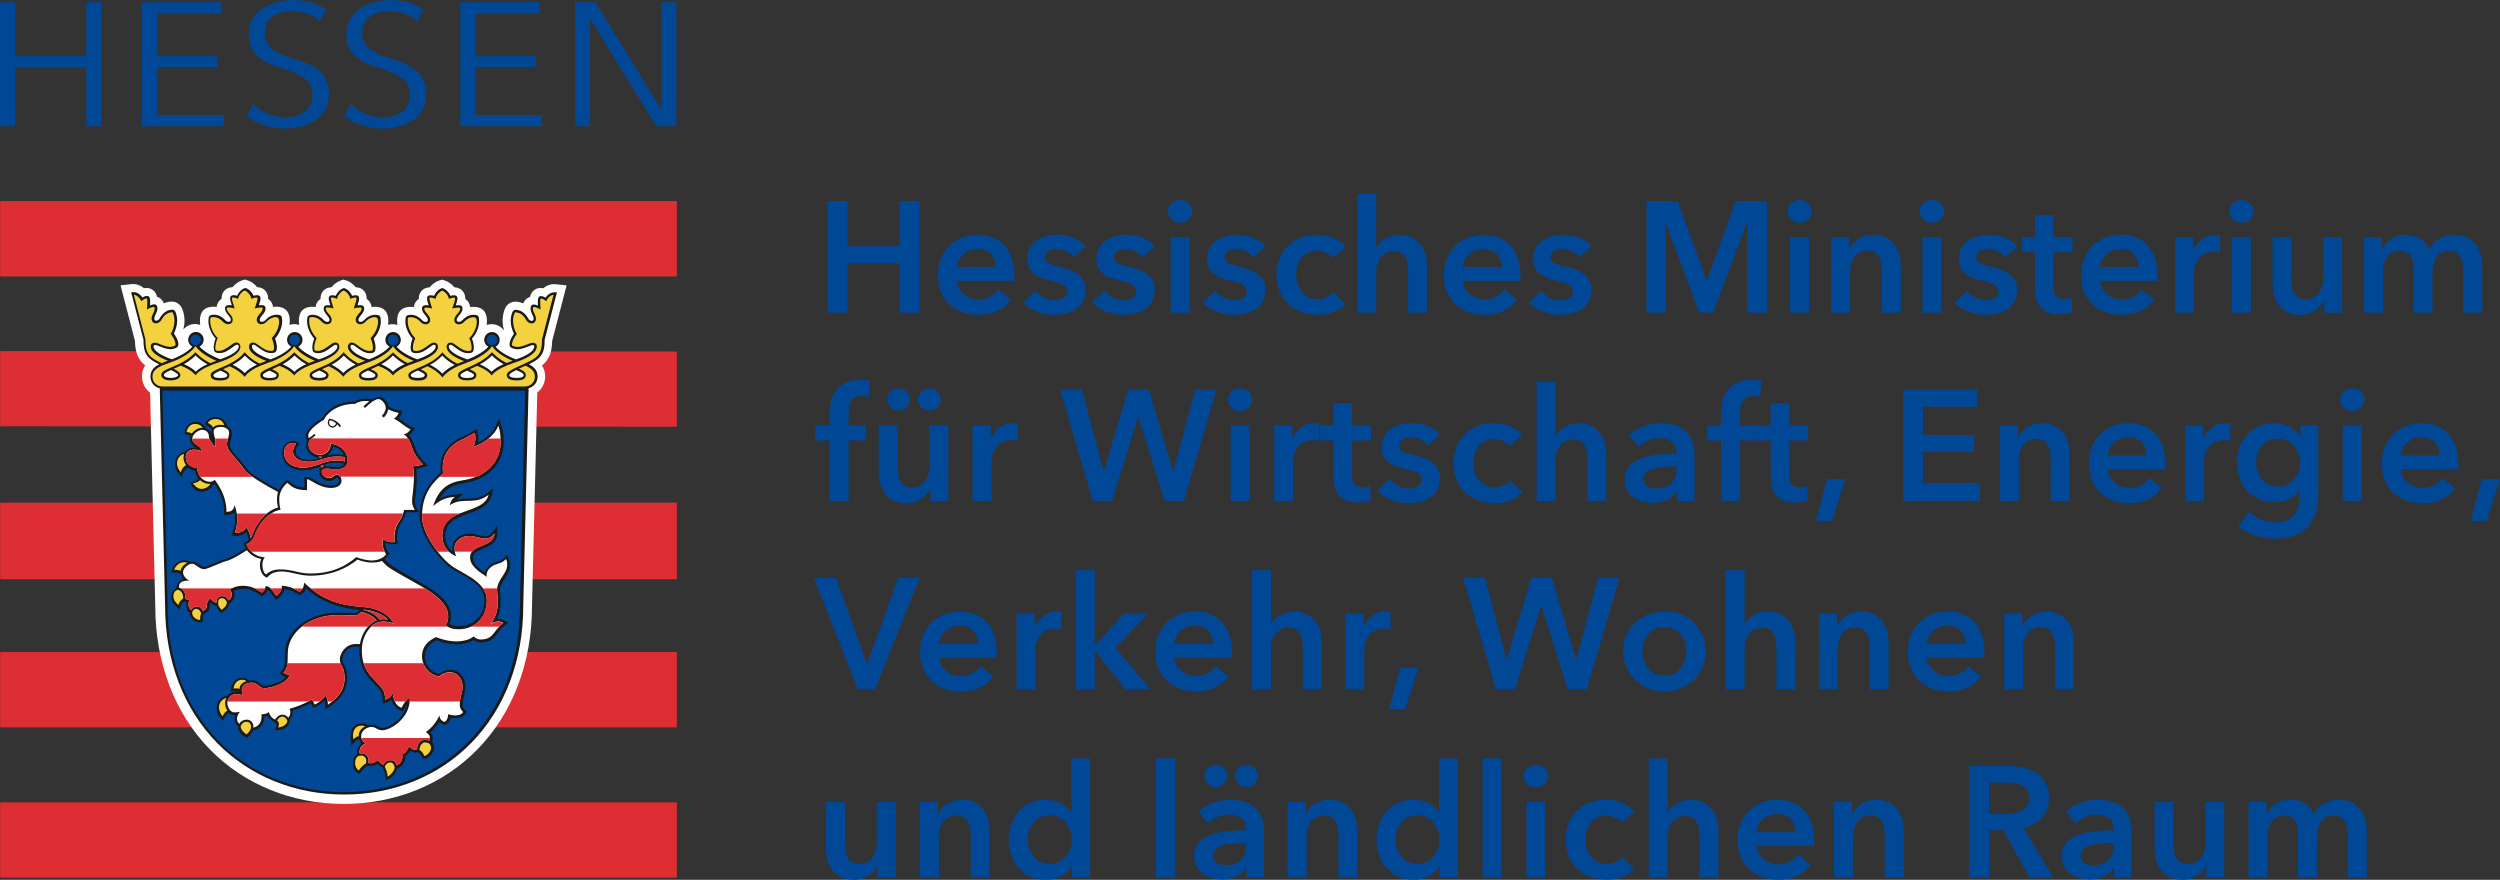 <?xml version="1.0" encoding="UTF-8"?><svg xmlns="http://www.w3.org/2000/svg" viewBox="0 0 317.35 111.68"><rect x="0" y="0" width="317.35" height="111.68" fill="#333333" stroke="none"/><defs><style>.cls-1{fill:#f3d13f;}.cls-1,.cls-2,.cls-3,.cls-4,.cls-5{stroke-width:0px;}.cls-2{fill:#1a1a18;}.cls-3{fill:#dc2e33;}.cls-4{fill:#004896;}.cls-5{fill:#fff;}</style></defs><g id="Hessen_Wappen"><path class="cls-4" d="M61.78,43.19c0,.38.3.68.68.68s.68-.31.68-.68-.3-.68-.68-.68-.68.31-.68.68h0Z"/><polygon class="cls-3" points=".02 25.53 85.92 25.53 85.92 35.09 .02 35.09 .02 25.53 .02 25.53 .02 25.53"/><polygon class="cls-3" points=".02 44.57 .02 54.11 85.92 54.17 85.92 44.62 .02 44.57 .02 44.57 .02 44.57"/><polygon class="cls-3" points=".02 63.81 85.92 63.81 85.92 73.53 .02 73.53 .02 63.81 .02 63.81 .02 63.81"/><polygon class="cls-3" points=".02 82.77 85.92 82.77 85.92 92.33 .02 92.33 .02 82.77 .02 82.77 .02 82.77"/><polygon class="cls-3" points=".02 101.85 85.92 101.85 85.92 111.41 .02 111.41 .02 101.85 .02 101.85 .02 101.85"/><path class="cls-5" d="M43.28,35.6c-.48.16-.89.48-1.2.86-.49.03-.88.21-1.13.57-.19.26-.26.55-.26.85,0,.02,0,.05,0,.07-.39.24-.58.63-.63,1.02-.12-.02-.25-.03-.37-.03-1.75,0-1.75,1.37-1.75,1.88,0,.14.01.29.03.43-.2-.07-.4-.11-.62-.11s-.41.04-.6.1c.02-.14.03-.29.03-.43,0-.51,0-1.88-1.75-1.88-.13,0-.25.01-.37.03-.05-.39-.24-.78-.63-1.02,0-.02,0-.05,0-.07,0-.3-.07-.58-.26-.85-.25-.36-.64-.55-1.13-.57-.3-.38-.71-.7-1.2-.86l-.36-.11-.36.11c-.48.16-.89.48-1.2.86-.49.03-.88.21-1.13.57-.19.26-.26.55-.26.85,0,.02,0,.05,0,.07-.39.24-.58.63-.63,1.02-.12-.02-.25-.03-.37-.03-1.75,0-1.75,1.37-1.75,1.88,0,.14.01.29.03.44-.2-.07-.42-.12-.65-.12-.59,0-1.12.27-1.49.69.1-.38.15-.76.15-1.14,0-.32-.04-.63-.11-.92-.1-.38-.25-.96-.79-1.28-.53-.32-1.08-.17-1.37-.1-.12.03-.24.08-.35.13-.12-.31-.31-.55-.58-.71-.09-.06-.19-.09-.28-.12-.07-.31-.21-.59-.48-.82-.32-.27-.73-.37-1.19-.28-.42-.34-.97-.58-1.61-.51l-1.36.15s1.77,6.82,1.83,7.05c.03,1.48.4,2.4,1.3,3.12-.24.36-.41.81-.41,1.38,0,.85.39,1.6,1.03,2.07.03,1.25.66,27.15.66,27.15v-.03c0,7.15,2.46,13.6,6.93,18.17,4.37,4.46,10.4,6.92,16.98,6.92s12.62-2.46,16.98-6.92c4.47-4.56,6.93-11.02,6.93-18.17v.03s.63-25.87.67-27.17c.62-.47,1-1.21,1-2.04,0-.57-.17-1.02-.41-1.38.9-.72,1.27-1.65,1.3-3.12.06-.23,1.83-7.05,1.83-7.05l-1.36-.15c-.64-.07-1.18.17-1.61.51-.47-.09-.87,0-1.19.28-.27.22-.41.5-.48.82-.09.03-.19.07-.28.12-.27.16-.46.4-.58.71-.11-.05-.23-.09-.35-.13-.29-.08-.84-.22-1.37.1-.55.32-.7.9-.79,1.28-.07.29-.11.6-.11.92,0,.42.07.85.19,1.27-.36-.49-.94-.81-1.59-.81-.22,0-.42.04-.62.11.02-.15.03-.29.03-.43,0-.51,0-1.88-1.75-1.88-.13,0-.25.01-.37.03-.05-.39-.24-.78-.63-1.02,0-.02,0-.05,0-.07,0-.3-.07-.58-.26-.85-.25-.36-.64-.55-1.13-.57-.3-.38-.71-.7-1.2-.86l-.36-.11-.36.11c-.49.16-.89.48-1.2.86-.49.03-.88.21-1.13.57-.19.26-.26.55-.26.85,0,.02,0,.05,0,.07-.39.24-.58.63-.63,1.02-.12-.02-.25-.03-.37-.03-1.75,0-1.75,1.37-1.75,1.88,0,.14.01.29.03.43-.2-.07-.4-.11-.62-.11-.2,0-.38.04-.56.09.02-.14.03-.28.03-.42,0-.51,0-1.88-1.75-1.88-.13,0-.25.01-.37.03-.05-.39-.24-.78-.63-1.02,0-.02,0-.05,0-.07,0-.3-.07-.58-.26-.85-.25-.36-.64-.55-1.13-.57-.31-.38-.71-.7-1.2-.86l-.36-.11-.36.11h0Z"/><path class="cls-2" d="M21.72,46.98c.28.13.9.44.9.62,0,.12-.24.37-.94.37-.61,0-.88-.19-.88-.37,0-.21.41-.41.91-.62h0ZM23.43,46.18c.4-.23.87-.54,1.4-1.05.55.53,1.01.83,1.39,1.05,0,0,.05.03.11.06-.67.3-1.14.6-1.47.94-.34-.35-.82-.65-1.51-.95.03-.01.08-.04.08-.04h0ZM27.99,47.04c.33.15.86.4.86.57,0,.11,0,.37-.88.37s-.88-.26-.88-.37c0-.17.52-.4.91-.57h0ZM29.7,46.22c.38-.21.91-.56,1.39-1.08.48.52,1.02.86,1.39,1.08,0,0,.06.03.14.07-.71.33-1.21.68-1.56,1.07-.37-.38-.88-.73-1.53-1.06.08-.04.17-.09.17-.09h0ZM34.21,47.04c.38.17.9.4.9.57,0,.1,0,.37-.87.37s-.87-.27-.87-.37c0-.18.5-.42.83-.57h0ZM36,46.18c.38-.22.84-.52,1.39-1.05.47.44.89.77,1.39,1.05,0,0,.04.02.1.05-.69.31-1.17.62-1.51.97-.33-.35-.81-.65-1.5-.96.05-.02.12-.06.12-.06h0ZM40.54,47.03c.35.16.87.4.87.57,0,.31-.49.37-.89.37s-.9-.06-.9-.37c0-.17.51-.4.92-.57h0ZM42.25,46.22c.38-.21.91-.56,1.39-1.08.48.52,1.02.86,1.4,1.08,0,0,.05.03.12.06-.71.33-1.22.68-1.58,1.07-.37-.39-.87-.74-1.49-1.05.07-.04.15-.08.15-.08h0ZM46.73,47.03c.41.18.92.41.92.58,0,.12,0,.37-.89.37s-.89-.25-.89-.37c0-.19.51-.42.85-.58h0ZM48.5,46.18c.38-.22.84-.52,1.39-1.05.47.44.89.77,1.39,1.05,0,0,.06.03.1.05-.68.3-1.15.6-1.49.95-.34-.34-.81-.65-1.5-.95.04-.02.1-.05.1-.05h0ZM53.05,47.03c.35.16.87.4.87.57,0,.25-.3.37-.89.37s-.89-.13-.89-.37c0-.17.51-.4.92-.57h0ZM54.75,46.22c.38-.21.91-.56,1.39-1.08.48.52,1.02.86,1.39,1.08,0,0,.09.05.19.1-.68.34-1.21.71-1.57,1.11-.37-.41-.9-.79-1.56-1.13.07-.04.16-.08.16-.08h0ZM59.28,47.05c.38.16.89.39.89.56,0,.09,0,.37-.86.37s-.86-.28-.86-.37c0-.17.51-.41.84-.56h0ZM61.06,46.18c.38-.22.84-.52,1.39-1.05.52.51,1,.82,1.39,1.05,0,0,.04.02.08.05-.7.31-1.18.61-1.52.96-.33-.34-.8-.64-1.48-.94.05-.03.12-.07.12-.07h0ZM65.56,46.98c.5.22.91.41.91.62,0,.11,0,.37-.88.37-.43,0-.94-.06-.94-.37,0-.18.62-.49.9-.62h0ZM70.48,37.11c-.51-.05-.96.28-1.24.68-.14-.08-.27-.15-.36-.17-.11-.03-.3-.08-.44.04-.12.1-.17.27-.17.66,0,.13,0,.29.02.47-.11-.04-.21-.08-.3-.1-.14-.04-.31-.07-.44.01-.11.07-.15.18-.18.28-.08.33.06.64.19.92.11.24.22.46.17.65-.01.06-.08.24-.33.17-.23-.06-.33-.24-.44-.44l-.04-.06c-.18-.3-.56-.7-1.07-.83-.25-.07-.44-.11-.61-.01-.17.1-.24.33-.33.66-.05.2-.08.42-.08.65,0,.56.15,1.17.42,1.67-.26.36-.45.76-.51.99-.04.15-.06.28-.06.38,0,.3.17.44.6.55.61.16,1.23-.08,1.72-.28.29-.11.56-.22.69-.19q.14.04.14.18c0,.53-.87,1.14-2.32,1.63-1.11-.4-2.11-1.03-2.61-1.6.32-.16.53-.5.53-.88,0-.55-.44-.99-.98-.99s-.98.44-.98.99c0,.38.21.71.52.87-.51.58-1.53,1.21-2.65,1.62-1.48-.5-2.37-1.12-2.37-1.65,0-.05.02-.22.21-.22.14,0,.37.17.62.36.43.32.96.71,1.6.71.59,0,.75-.16.75-.77,0-.24-.08-.67-.24-1.08.54-.58.91-1.46.91-2.16s-.09-.86-.74-.86c-.52,0-1,.29-1.24.54l-.05.05c-.16.16-.3.31-.54.31-.26,0-.28-.19-.28-.25,0-.2.16-.39.32-.59.2-.23.42-.5.42-.84,0-.39-.25-.44-.53-.44-.09,0-.2,0-.32.02.14-.42.21-.69.21-.87,0-.11-.02-.19-.07-.26-.11-.15-.3-.15-.42-.15-.09,0-.24.03-.4.07-.16-.39-.55-.83-.99-.97l-.05-.02-.05.02c-.45.14-.83.58-.99.97-.16-.05-.31-.07-.4-.07-.12,0-.31,0-.42.15-.05.07-.07.15-.07.26,0,.18.07.45.21.87-.11-.01-.23-.02-.32-.02-.27,0-.53.05-.53.44,0,.34.22.6.42.84.17.2.32.39.32.59,0,.06-.02.25-.28.25-.24,0-.38-.15-.54-.31l-.05-.05c-.25-.25-.72-.54-1.24-.54-.65,0-.74.17-.74.86s.37,1.57.91,2.16c-.16.41-.24.84-.24,1.08,0,.6.16.77.75.77.63,0,1.17-.39,1.6-.71.25-.18.48-.36.62-.36.19,0,.21.17.21.22,0,.53-.87,1.14-2.34,1.64-1.1-.39-2.12-1.03-2.62-1.6.31-.17.53-.5.53-.88,0-.55-.44-.99-.98-.99s-.98.44-.98.99c0,.38.21.71.53.87-.51.58-1.52,1.21-2.62,1.61-1.47-.5-2.34-1.11-2.34-1.64,0-.05.01-.22.21-.22.14,0,.37.17.62.36.43.31.96.71,1.6.71.59,0,.75-.16.75-.77,0-.24-.08-.67-.24-1.08.54-.58.91-1.46.91-2.16s-.09-.86-.74-.86c-.52,0-1,.29-1.24.54l-.05.05c-.16.16-.3.31-.54.31-.26,0-.28-.19-.28-.25,0-.2.16-.39.32-.59.2-.23.42-.5.42-.84,0-.39-.25-.44-.53-.44-.09,0-.2,0-.32.02.14-.42.21-.69.21-.87,0-.11-.02-.19-.07-.26-.11-.15-.3-.15-.42-.15-.09,0-.24.03-.4.07-.16-.39-.55-.83-.99-.97l-.05-.02-.05.02c-.45.14-.83.58-.99.97-.16-.05-.31-.07-.4-.07-.12,0-.31,0-.42.15-.05.07-.07.15-.07.26,0,.18.07.45.21.87-.11-.01-.23-.02-.32-.02-.27,0-.53.05-.53.44,0,.34.22.6.42.84.17.2.32.39.32.59,0,.06-.02.25-.28.25-.24,0-.38-.15-.54-.31l-.05-.05c-.25-.25-.72-.54-1.24-.54-.65,0-.74.17-.74.86s.37,1.57.91,2.16c-.16.41-.24.84-.24,1.08,0,.6.16.77.75.77.63,0,1.17-.39,1.6-.71.25-.18.48-.36.62-.36.19,0,.21.17.21.22,0,.53-.87,1.14-2.34,1.64-1.1-.39-2.12-1.03-2.62-1.6.31-.16.53-.5.53-.88,0-.55-.44-.99-.98-.99s-.98.44-.98.99c0,.38.21.71.53.87-.51.59-1.53,1.22-2.64,1.61-1.48-.5-2.36-1.11-2.36-1.65,0-.05.01-.22.21-.22.14,0,.37.17.62.36.43.31.96.71,1.6.71.59,0,.75-.16.75-.77,0-.24-.08-.67-.24-1.08.54-.58.91-1.46.91-2.16s-.09-.86-.74-.86c-.52,0-1,.29-1.24.54l-.05.05c-.16.16-.3.31-.54.31-.26,0-.28-.19-.28-.25,0-.2.16-.39.32-.59.2-.23.42-.5.42-.84,0-.39-.25-.44-.53-.44-.09,0-.2,0-.32.02.14-.42.21-.69.21-.87,0-.11-.02-.19-.07-.26-.11-.15-.3-.15-.42-.15-.09,0-.24.03-.4.07-.16-.39-.55-.83-.99-.97l-.05-.02-.05.02c-.45.14-.83.58-.99.97-.16-.05-.31-.07-.4-.07-.12,0-.31,0-.42.15-.05.07-.07.15-.07.26,0,.18.07.45.21.87-.11-.01-.23-.02-.32-.02-.27,0-.53.05-.53.44,0,.34.22.6.42.84.17.2.32.39.32.59,0,.06-.02.25-.28.25-.23,0-.38-.15-.54-.31l-.05-.05c-.25-.25-.72-.54-1.24-.54-.65,0-.74.17-.74.86s.37,1.57.91,2.16c-.16.41-.24.84-.24,1.08,0,.6.16.77.75.77.63,0,1.17-.39,1.6-.71.25-.18.48-.36.62-.36.19,0,.21.17.21.22,0,.53-.88,1.14-2.35,1.64-1.11-.41-2.12-1.04-2.63-1.61.31-.17.52-.5.52-.87,0-.55-.44-.99-.98-.99s-.98.44-.98.99c0,.38.22.71.53.88-.5.57-1.5,1.2-2.61,1.6-1.45-.5-2.32-1.11-2.32-1.63q0-.14.14-.18c.13-.04.4.07.69.19.49.2,1.11.44,1.72.28.26-.07.44-.14.54-.31.04-.07.06-.16.06-.25,0-.11-.02-.23-.06-.38-.06-.23-.25-.63-.51-.99.26-.5.42-1.11.42-1.67,0-.23-.02-.45-.08-.65-.09-.33-.16-.56-.33-.66-.16-.09-.35-.05-.6.01-.51.13-.89.53-1.07.83l-.04.06c-.11.19-.22.38-.44.44-.25.07-.32-.12-.33-.17-.05-.19.06-.41.17-.65.13-.28.28-.59.19-.92-.03-.1-.07-.22-.18-.28-.13-.08-.3-.05-.44-.01-.09.02-.19.06-.3.1.01-.18.02-.34.02-.47,0-.38-.05-.56-.17-.66-.14-.12-.33-.07-.45-.04-.09.02-.22.08-.36.17-.27-.4-.73-.74-1.24-.68l-.19.02s1.55,5.97,1.56,6.01c0,1.65.37,2.29,1.68,2.96,0,0,.16.08.32.16-.59.31-1.11.75-1.11,1.54s.49,1.36,1.18,1.51c.09,3.86.68,27.67.68,27.68,0,6.84,2.34,12.99,6.59,17.33,4.14,4.23,9.88,6.56,16.14,6.56s12-2.33,16.14-6.56c4.25-4.34,6.59-10.5,6.59-17.34,0,0,.62-25.32.68-27.68.68-.17,1.15-.76,1.15-1.5,0-.79-.52-1.23-1.11-1.54.16-.08.32-.16.32-.16,1.31-.67,1.68-1.32,1.68-2.96,0-.04,1.56-6.01,1.56-6.01l-.19-.02h0Z"/><path class="cls-4" d="M58.39,72.81l-.83-.48c-1.73-1.05-4.3-4.4-4.3-6.87,0-.15,0-.29.01-.44h-1.71c-.12.42-.34.95-.69,1.4-.2.26-.46.94-.46,1.83,0,.14,0,.29.02.45l.03.3-.29.06c-.42.09-.89,0-1.27-.17,0,.46.22.96.39,1.18l.16.2-.15.21c-.13.18-.3.34-.5.47.37.39.72.71,1.04.92.82.54,1.69,1.03,2.54,1.5,2.51,1.41,4.88,2.74,4.88,4.86,0,.38-.08.7-.21.96.33.2.68.28,1.19.28,1.89,0,3.25-1.39,3.25-3.3,0-1.64-1.57-2.52-3.09-3.38h0Z"/><path class="cls-4" d="M43.62,57.71c-.07-.16-.23-.38-.37-.51-.31-.29-.7-.45-.98-.51-.05.26-.17.55-.39.8-.11.12-.19.26-.27.32.34-.08.7-.14,1.08-.14.31,0,.65.02.94.04h0Z"/><path class="cls-4" d="M63.49,75.39c.03.29.06.63.06,1.01,0,.66-.1,1.43-.48,2.2.35-.04.7.02,1,.2l.43.24-.38.32c-.49.41-.76.75-1.04,1.12l-.22.28c-.44.55-1.01.79-1.84.79-.31,0-.62-.11-.89-.31-.52.34-1.31.55-2.17.55-1.12,0-2.09-.33-2.57-.52-.98.5-1.46,1.18-1.46,2.09,0,1.06.87,2.09,1.8,2.16.36-.31.88-.5,1.44-.5,1.05,0,1.91.94,1.91,2.1,0,.5-.09.87-.18,1.22-.09.35-.17.68-.17,1.17,0,.33.21.55.31.63l.22.18-.14.25c-.31.52-1.03.71-1.91.53-.07.36-.22.58-.5.82l-.12.1-.16-.03c-.27-.05-.49-.18-.65-.38-.29.46-.69.96-1.15,1.34.2.21.32.45.32.71,0,.18-.05.36-.12.52.19.23.28.47.28.72,0,.62-.72,1.38-1.2,1.42l-.23.02-.09-.2c-.21-.42-.41-.59-.56-.66-.24.08-.58.07-.95-.19-.15.27-.37.53-.63.69,0,.04.01.07.01.11,0,.22-.06.46-.18.69-.18.33-.46.62-.84.75-.18.52-.51,1.02-1.02,1.3l-.46.25-.04-.52c-.02-.3-.12-.71-.37-1.16-.22-.09-.44-.25-.59-.43-.37.22-.79.3-1.25.23-.25.1-.53.33-.9.81l-.18.23-.25-.14c-.36-.2-.61-.67-.61-1.16,0-.55.16-.97.58-1.21,0-.06-.02-.18-.02-.21,0-.48.18-.85.56-1.15-.14-.16-.25-.34-.3-.54-.19.04-.35.13-.49.28l-.49.52-.09-.71c-.09-.72.03-1.3.35-1.67.25-.28.6-.43,1.03-.43s.66.12.82.24c.15-.04.31-.07.46-.07.38,0,.61.13.79.23.18.1.32.18.63.18.39,0,1.32-.38,2.09-1.19.37-.39.78-.98.95-1.75-.11.16-.23.34-.35.58l-.13.25-.27-.08c-.56-.17-.98-.69-1.19-1.38-.17.14-.39.26-.7.35l-.43.12v-.45c0-.93-.15-1.09-1-1.97l-.39-.41c-1.3-1.38-1.56-2.53-1.56-3.94,0-.15,0-.29.02-.44-.19,0-.37-.01-.52-.01-1.03,0-1.66.95-1.66,1.63,0,.27.08.41.19.62.18.34.41.76.41,1.74,0,1.85-1.14,2.88-2.25,3.65l-.49.33-.04-.61c-.01-.21-.02-.38-.06-.53-.34.36-.76.66-1.17.82l-.28.11s-.22-.44-.31-.6c-.72.41-1.7.78-2.31.96,0,.05.01.1.01.15,0,.46-.24.87-.38,1.07v.04c0,.72-.68,1.15-1.35,1.21l-.5.04.15-.48c.12-.38-.22-.58-.22-.58-.35-.15-.73-.44-.9-.78-.13.05-.27.08-.41.1,0,.59-.21.97-.39,1.19-.24.29-.62.49-1.02.56-.16.32-.35.59-.63.81l-.17.14-.2-.11c-.39-.21-.89-.75-.91-1.27v-.07c-.19-.13-.34-.37-.41-.6-.03-.1-.04-.21-.04-.32,0-.17.03-.35.09-.53-.04,0-.08,0-.13,0-.26,0-.5-.11-.69-.29-.2.14-.4.32-.52.56l-.23.45-.33-.38c-.22-.26-.47-.64-.47-1.28,0-.78.55-1.39,1.37-1.51.28-.33.69-.53,1.08-.53.16,0,.3.01.44.04,0,0,0,0,0-.01-.19-.08-.42-.11-.69-.09l-.38.02.02-.38c.04-.62.61-1.32,1.32-1.32.48,0,.71.13.93.33.12-.02.24-.03.36-.03.56,0,.85.25,1.08.45.18.16.3.25.54.25.5,0,2.04-.34,2.69-1.11-.19-.06-.36-.15-.5-.26l-.29-.23.25-.27c.4-.43.47-.65.47-2.24,0-1.38.68-2.68,1.93-3.66,1.25-.98,2.93-1.52,4.74-1.52l1.12.02,1.2.02s.19-.01.51-.38c-2.5-.22-4.66-.83-6.83-2.74-.13.37-.36.64-.67.79l-.16.08-.16-.1c-.53-.32-.98-.57-1.75-.67-.11.52-.51,1.02-.84,1.2l-.26.15-.33-.45c-.25-.34-.48-.67-.7-.81-.1.28-.28.52-.54.7l-.18.12-.32-.21c-.66-.42-1.13-.73-2.12-.73-.47,0-.89.14-1.15.26.07.15.09.32.1.51,0,0,0,.02,0,.03,0,.34-.2.66-.37.83-.06.06-.19.15-.27.19-.11.32-.27.73-.82,1.09l-.25.16-.19-.23c-.21-.24-.33-.46-.42-.68-.23-.05-.54-.21-.72-.41-.07.11-.13.29-.13.53,0,.4-.37.78-.74.91-.09.3-.14.55-.13.71l.02.33-.33.02c-.32.02-.65-.1-.92-.34-.25-.22-.41-.51-.43-.8v-.09c-.28-.2-.43-.54-.43-1,0-.1,0-.21.02-.32-.06-.02-.11-.04-.16-.07-.03-.02-.06-.04-.09-.06-.21.1-.37.28-.48.56l-.18.46-.39-.36c-.25-.23-.64-.59-.64-1.23,0-.47.25-.86.69-1.11,0-.03,0-.06,0-.09,0-.19.05-.4.18-.59.15-.21.37-.35.65-.44-.15-.19-.26-.42-.3-.67-.23-.11-.48-.17-.74-.17h-.5l.19-.47c.2-.49.71-1.07,1.47-1.07.16,0,.5,0,.84.16.07-.01.15-.03.22-.03.32,0,.58.18.83.36.23.17.45.32.71.32.17,0,.85-.29,1.31-.48.52-.22,1.06-.45,1.42-.54.46-.12,1.36-.59,2.48-1.32-.07-.12-.13-.24-.18-.36l-.13-.31.31-.13c.15-.06.27-.13.37-.21-.01-.27-.08-.62-.28-1.03-.39.35-.98.51-1.47.44l-.4-.07.14-.39c.19-.53.29-1.04.29-1.56,0-.3-.03-.6-.1-.91-.33.27-.74.28-.93.28h-.34v-.34c-.01-.92-.18-2.06-1.24-3.59-.03.02-.07.03-.11.05-.32.55-.92.93-1.49.93-.63,0-1.07-.39-1.28-.76l-.22-.41.45-.09c.28-.06.49-.19.64-.33-.25-.31-.4-.69-.44-1.05-.38-.08-.68-.22-.92-.41-.27.15-.47.37-.58.67l-.2.53-.37-.43c-.22-.26-.47-.64-.47-1.29,0-.74.52-1.33,1.27-1.49.25-.37.7-.54,1.15-.54.06,0,.11,0,.16,0-.31-.2-.71-.48-.71-1.07,0-.15.04-.3.1-.43-.13-.07-.28-.12-.46-.14l-.29-.04v-.3c0-.52.59-1.28,1.38-1.28.59,0,1.05.29,1.3.81.15.06.29.14.41.26.14.14.24.31.29.5,0-.07-.02-.15-.02-.23,0-.03,0-.06,0-.09,0-.1.03-.19.06-.27-.13-.17-.32-.37-.59-.53l-.28-.17.16-.29c.21-.39.69-.61,1.31-.61.7,0,1.27.59,1.4,1.19.32.17.57.45.57.87,0,.31-.09.63-.16.91-.06.21-.11.41-.11.55,0,.47.38.91.96,1.57.36.41.8.92,1.27,1.57.34.47,2.46,1.81,4.01,2.6.23-.48.57-.88.88-1.13l.22-.18.21.19c.49.44.86.77,1.93.83v-1.38h.34c.25,0,.5.15.86.36.54.32,1.28.75,2.19.75.37,0,1-.12,1-.56,0-.37-.16-.42-.29-.42-.15,0-.41.41-.93.41-.68,0-1.29-.5-1.29-1.1,0-.11.02-.21.06-.3-.06-.15-.07-.25-.03-.39-.58.2-1.39.43-2.07.43-1.28,0-2.65-.68-2.65-2.18,0-1,.69-1.54,1.35-1.54.24,0,.46.07.62.2l.23.18-.18.16c-.22.27-.32.58-.32.87,0,.47.53.99,1.7.99.29,0,.7-.05,1.07-.12-.04-.07-.07-.14-.08-.2-.05,0-.11-.02-.16-.04-.69-.25-1.2-.83-1.2-1.49,0-.18.03-.41.12-.63,0,0-.17-.14-.17-.58,0-.9,1.49-1.88,2.08-2.23.34-.67,1.59-2.09,4.14-2.13.48-.32,1.03-.37,1.46-.37.22,0,.48.03.77.1.32-.21.64-.31.95-.31.36,0,.99.48,1.12,1.24.3.18.98.43,1.35.48l.38.05-.1.37c-.06.21-.18.42-.34.6.24.15.45.31.65.46.31.24.61.46,1.02.65l.37.17-.23.33c-.17.25-.34.41-.51.54.44.51.7,1.31.79,1.61.2.67.84,1.47,1.23,1.84l.37.36-.47.2c-.29.12-.61.21-1,.25.05.27.07.59.07,1,0,.75-.08,1.72-.24,2.92-.01.08-.02.15-.02.22,0,.4.14.71.28.91l.35.52c.15-2.81,1.7-4.27,2.65-5.1-.02-.2-.03-.39-.03-.58,0-2.7,2.08-3.64,2.91-4.02l.09-.04c.21-.1.52-.27.79-.43l.82-.46.11.42c.07.26.1.51.1.75,0,.2-.03.37-.06.54.95-.44,1.92-1.2,2.33-2.24l.33-.85.3.86c.22.64.31,1.25.31,2.17,0,2.16-1.35,4.66-5.14,5.23-1.44.21-2.36.81-2.98,1.95.63-.35,1.23-.48,1.94-.53l1.07-.08-.83.69s-.04.04-.07.06c.51-.14,1-.15,1.48-.16.8,0,1.56-.02,2.45-.7l.76-.58-.23.94c-.33,1.33-1.65,1.8-2.92,2.25-1.52.54-2.95,1.06-2.95,2.91,0,.76.34,1.45.92,1.89-.01-.18-.02-.35-.02-.53,0-.6.65-1.72,2.2-1.72.42,0,.83.1,1.19.19.29.07.56.14.77.14.42,0,.69-.15.94-.51l.61-.9v1.09c0,1.14-.99,1.56-1.79,1.89-.81.33-1.3.57-1.3,1.15,0,.8.77,1.39,1.48,1.88.16-.55.64-1,1.16-1.22l.44-.15c.31-.09.55-.17.9-.51l.32-.31.21.39c.18.32.19.62.19.95,0,.59-.33,1.1-.65,1.59-.32.49-.63.96-.63,1.51,0,.14.02.32.04.53h0ZM20.61,49.58l.67,27.47c0,14.11,9.82,23.5,22.36,23.5s22.36-9.39,22.36-23.5l.67-27.47H20.61Z"/><path class="cls-4" d="M41.41,59.19c.55,0,.77.09,1.19.09.3,0,.91-.02,1.11-.44-.37-.07-.77-.11-1.2-.11-.54,0-.96.12-1.33.24.03.11.1.18.16.23.02,0,.05,0,.08,0h0Z"/><path class="cls-5" d="M62.22,79.29c1.4-1.71.88-3.57.88-4.43,0-1.25,1.28-2.07,1.28-3.1,0-.29,0-.53-.15-.79-.58.57-.94.52-1.45.74-.59.25-1.14.85-.99,1.52-.82-.57-2.12-1.31-2.12-2.49,0-1.7,3.09-1.23,3.09-3.03-.31.45-.68.66-1.22.66s-1.25-.33-1.96-.33c-1.33,0-1.87.93-1.87,1.38s0,.83.22,1.2c-1-.36-1.79-1.31-1.79-2.57,0-3.75,5.23-2.64,5.88-5.24-1.84,1.41-3.22.19-4.93,1.32.09-.44.25-.73.65-1.06-1.08.09-1.81.33-2.76,1.18.71-2.23,1.96-3.01,3.72-3.27,3.3-.49,4.85-2.6,4.85-4.89,0-.86-.07-1.44-.29-2.06-.53,1.36-1.93,2.29-3.2,2.71.23-.44.4-1.05.2-1.79-.27.13-.9.52-1.26.69-.78.36-3.17,1.31-2.75,4.47-.99.86-2.68,2.33-2.68,5.4,0,2.35,2.5,5.58,4.14,6.58,1.65,1,4.09,1.97,4.09,4.15s-1.53,3.64-3.59,3.64c-.69,0-1.15-.12-1.66-.53.22-.23.34-.6.34-1.06,0-2.58-3.92-3.98-7.26-6.08-.44-.28-.77-.56-1.15-1.01-.31.17-.9.21-1.38.21-.41,0-1.07-.13-1.73-.37-1.26,1.02-3.21,2.04-5.97,2.04-1.45,0-2.39-.53-3.68-.53-.65,0-1.36.17-1.82.78-.75-.23-1.14-1.4-.75-2.37-.68-.15-1.31-.45-1.81-1.12-.75.48-1.87,1.2-2.61,1.38-.73.18-2.38,1.03-2.81,1.03-.66,0-1.06-.69-1.53-.69-.56,0-1.16.66-1.16,1.06,0,.48.41.91.81,1.09-1.03-.03-1.36.28-1.32.9.58.09.94.86.8,1.33.05.12.27.24.51.17-.07.31-.25.96.22,1.34.18-.34.43-.46.77-.46s.65.33.73.56c.23-.05.49-.27.49-.57,0-.6.3-1,.56-1.02.08.37.41.49.67.57-.04-.65.4-.86.69-.86.46,0,.66.2.83.53.27-.1.43-.39.42-.72-.01-.33-.07-.46-.25-.62.14-.16.85-.5,1.63-.5,1.16,0,1.69.39,2.44.87.23-.16.45-.42.48-.82.51-.06.89.56,1.37,1.22.3-.17.76-.76.69-1.28,1.03.08,1.58.36,2.23.76.43-.21.58-.7.61-1.15,2.34,2.27,4.62,2.9,7.59,3.1,2.26.15,3.57,1.46,3.76,2.12-.35-.18-.79-.28-1.36-.28-1.48,0-2.67,1.79-2.67,3.58,0,1.27.21,2.37,1.47,3.71,1.18,1.25,1.48,1.4,1.48,2.62.65-.19.82-.5.99-.91.01.94.44,1.75,1.09,1.95.35-.66.65-1.06,1.06-1.32.12,2.67-2.52,4.17-3.45,4.17-.76,0-.81-.42-1.42-.42s-1.31.49-1.31,1.19c0,.43.28.73.57.9-.72.37-.81.75-.75,1.28.9-.18,1.27.66,1.1,1.2.55.12.96-.14,1.25-.39.09.27.34.52.65.61.19-.33.49-.57.86-.57s.68.14.83.65c.42-.09.91-.85.67-1.37.42-.11.85-.71.87-1.12.28.36.65.65,1.05.46-.04-.7.56-1.21.96-1.21.23,0,.43.03.58.11.05-.09.09-.22.09-.37,0-.33-.28-.58-.53-.72.77-.49,1.5-1.47,1.72-2.12.06.42.27.74.7.83.29-.24.39-.44.43-.97.8.25,1.62.2,1.9-.29-.21-.18-.43-.49-.43-.89,0-1.04.35-1.45.35-2.39s-.69-1.76-1.57-1.76c-.58,0-1.08.23-1.33.51-1.1,0-2.24-1.2-2.24-2.52s.81-2,1.78-2.46c.6.26,1.57.55,2.59.55s1.81-.3,2.18-.64c.14.14.45.4.88.4.74,0,1.21-.21,1.58-.67.37-.46.66-.91,1.31-1.45-.51-.29-1.15-.2-1.68.19h0Z"/><path class="cls-5" d="M32.38,67.08c.6-1.17,1.69-2.36,2.91-2.65-.07-.34-.13-.58-.13-1.17,0-.23.07-.6.13-.81-1.44-.74-3.75-2.12-4.19-2.74-1.24-1.75-2.3-2.4-2.29-3.35,0-.39.27-.95.27-1.45s-.62-.72-1.01-.72c-.45,0-.93.14-.95.55-.02.41.15.78.2,1,.08.29.04.69,0,1.01-.41-.44-.81-.96-.81-1.41s-.41-.8-.88-.78c-.47.02-1.22.58-1.22,1.12,0,.47.36.66.68.87.21.14.45.31.59.8-.36-.2-.63-.27-1.07-.27s-1.03.2-1.03.95c0,.93.7,1.29,1.48,1.39-.06.68.55,1.74,1.62,1.74.24,0,.47-.12.57-.27,1.29,1.74,1.49,3.05,1.5,4.08.49,0,.93-.13,1.03-.87.48,1.38.41,2.48.03,3.52.51.08,1.26-.16,1.45-.72.48.79.52,1.05.53,1.44.31-.42.28-.66.59-1.26h0Z"/><path class="cls-5" d="M49.27,78.69c-.7-.81-2.15-1.26-3.2-1.3,0,0,0,0-.01.01h0c1.25.3,1.77.77,2.12,1.24.5-.08.92-.03,1.09.04h0Z"/><path class="cls-5" d="M45.85,77.67h0c-.22.25-.46.45-.68.45-.9,0-1.49-.04-2.32-.04-3.64,0-6.32,2.26-6.32,4.84,0,1.58-.07,1.93-.56,2.46.22.17.55.28.84.27-.48,1.29-2.7,1.71-3.24,1.71-.75,0-.77-.7-1.62-.7-.55,0-1.25.25-1.25.88,0,.29.07.6.18.78-.31-.17-.65-.21-.94-.21-.51,0-1.08.47-1.08,1.11,0,.6.4,1.21.87,1.21.28,0,.5-.02.72-.08-.43.58-.52,1.11-.07,1.54.09-.21.39-.54.97-.54.43,0,.9.41.8,1.02.48-.12,1.17-.5,1.04-1.7.38,0,.77-.1.94-.29.09.39.33.78.8.96.13-.24.47-.62.88-.62.45,0,.65.2.78.4.23-.31.37-.58.17-1.15.66-.16,2.08-.68,2.84-1.2l.34.66c.54-.21,1.07-.68,1.37-1.14.27.36.29.71.32,1.16,1.06-.73,2.11-1.68,2.11-3.37,0-1.54-.6-1.53-.6-2.36s.76-1.97,2-1.97c.27,0,.4,0,.55.01.2-1.37,1.1-2.64,2.12-3.01-.41-.5-1.1-.87-1.94-1.08h0Z"/><path class="cls-5" d="M40.45,57.97c.02.06.06.14.08.17,0,0,.28-.07.28-.07,0-.03,0-.09,0-.12-.13.04-.26.04-.37.03h0Z"/><path class="cls-5" d="M40.76,59.42c.07-.11.17-.16.33-.19-.05-.08-.08-.13-.1-.21,0,0-.24.09-.24.08-.02.08-.04.17.01.31h0Z"/><path class="cls-5" d="M43.1,54.23s-.14-.24-.29-.38c-.06.18-.32.43-.59.43-.37,0-.61-.34-.61-.64,0-.14.07-.37.18-.49.45.04,1.05.29,1.51.92,0,0-.2.15-.2.15h0ZM52.31,63.37c.34-2.55.26-3.74.07-4.18.49-.03.91-.09,1.29-.26-.42-.41-1.11-1.25-1.32-2-.18-.61-.59-1.58-1.1-1.77.33-.11.58-.25.87-.66-.87-.4-1.24-.92-2.12-1.36.28-.16.52-.44.6-.74-.45-.06-.89-.23-1.32-.44-.07.33-.19.64-.56,1.05l-.25-.21c.23-.26.5-.67.5-1,0-.46-.37-.91-.63-1.05-.28-.16-.53-.13-1.11.26-.2.14-.65.55-.91.77l-.18-.21c.26-.24.58-.5.74-.63-.17-.03-.31-.04-.42-.04-.49,0-.97.07-1.36.36-2.46,0-3.72,1.38-3.99,2.03-.94.55-1.98,1.39-1.98,1.99,0,.16.02.26.06.33.25-.13.5-.34.72-.54l.15.17c-.19.19-.58.49-.74.6-.12.16-.15.42-.15.65,0,.67.7,1.25,1.44,1.25,1.04,0,1.41-.95,1.35-1.39.56-.04,2.17.52,2.17,2.14,0,1.01-1.12,1.12-1.52,1.12s-.69-.12-1.12-.12-.64.15-.64.44c0,.39.46.75.96.75s.53-.4.92-.4c.23,0,.62.12.62.76s-.67.9-1.33.9c-1.54,0-2.6-1.11-3.05-1.11v1.39c-1.43,0-1.9-.39-2.49-.93-.49.39-1.03,1.15-1.03,2,0,.59.05,1.08.17,1.42-1.22.17-2.48,1.35-3.07,2.72-.38.87-.49,1.34-1.27,1.67.44,1.07,1.41,1.61,2.34,1.65-.59.66-.24,2.09.18,2.15.57-.51,1.17-.62,1.82-.62,1.5,0,2.31.52,3.76.52,2.76,0,4.52-.93,5.86-2.09.61.29,1.5.44,1.91.44.82,0,1.51-.3,1.87-.79-.28-.37-.62-1.27-.38-1.92.34.27.97.47,1.45.36-.11-1.12.18-2.09.51-2.52.37-.49.61-1.12.7-1.55h1.36c-.2-.3-.41-.75-.33-1.35h0Z"/><path class="cls-5" d="M41.85,53.38h0ZM41.78,53.66c0,.22.15.45.44.45.22,0,.41-.24.45-.36-.16-.17-.49-.37-.81-.4-.06.07-.08.2-.08.31h0Z"/><path class="cls-5" d="M43.76,58.02c-.22-.03-.48-.06-1.09-.06-.75,0-1.43.24-1.95.38-.52.15-.81.27-1.54.27-1.43,0-1.99-.71-1.99-1.27,0-.37.13-.68.38-.99-.12-.09-.28-.13-.44-.13-.49,0-1.06.42-1.06,1.26,0,1.29,1.19,1.89,2.36,1.89,1.08,0,2.1-.45,2.56-.61.46-.16,1.1-.31,1.5-.31.71,0,.97.05,1.29.13,0-.03.01-.1.01-.15,0-.17-.02-.29-.05-.39h0Z"/><path class="cls-1" d="M27.87,53.93c.24,0,.43,0,.61.06-.19-.5-.52-.8-1.08-.8s-.85.22-1.02.49c.35.19.53.34.68.57.23-.23.54-.32.82-.32h0Z"/><path class="cls-1" d="M25.72,54.31c-.22-.35-.54-.5-.96-.5-.62,0-1.01.53-1.07,1.04.29.01.47.07.65.18.23-.32.76-.76,1.38-.72h0Z"/><path class="cls-1" d="M23.37,57.62c-.47.09-.9.57-.9,1.2,0,.51.28.91.48,1.15.12-.49.4-.79.67-.91-.25-.34-.43-.85-.25-1.45h0Z"/><path class="cls-1" d="M25.4,60.95c-.22.18-.34.3-.89.41.12.21.53.7,1.06.7.41,0,.87-.21,1.15-.63-.71,0-1.05-.24-1.32-.48h0Z"/><path class="cls-1" d="M22.55,74.86c-.37.13-.54.46-.54.8,0,.46.26.82.64,1.15.12-.49.4-.7.57-.8.12-.35-.1-1.06-.67-1.15h0Z"/><path class="cls-1" d="M23.82,71.43c-.09-.02-.25-.06-.44-.06-.67,0-1.06.45-1.28.96.36-.02.62.04.82.14.04-.31.33-.79.9-1.04h0Z"/><path class="cls-1" d="M24.94,77.3c-.38,0-.51.32-.55.43-.05.47.46.99,1.02.96-.03-.3.03-.62.12-.84-.11-.33-.31-.55-.59-.55h0Z"/><path class="cls-1" d="M28.17,75.93c-.52,0-.49.53-.47.83.06.19.25.47.42.66.53-.37.62-.59.69-.92-.12-.38-.34-.57-.65-.57h0Z"/><path class="cls-1" d="M31.27,86.45c-.09-.07-.26-.16-.56-.16-.66,0-1.01.56-1.05,1.11.2-.03.55-.04.75.05,0-.5.36-.81.86-.99h0Z"/><path class="cls-1" d="M28.74,88.6c-.36.06-.94.47-.94,1.17,0,.51.23.89.46,1.16.17-.43.4-.58.61-.73-.33-.47-.39-1.18-.12-1.6h0Z"/><path class="cls-1" d="M31.31,91.62c-.47,0-.71.38-.76.56,0,.42.41.86.74,1.04.25-.18.46-.51.54-.69.13-.32.01-.91-.52-.91h0Z"/><path class="cls-1" d="M35.84,90.96c-.41,0-.66.49-.67.49.22.22.33.42.15.89.58-.02,1.21-.45,1.15-.89,0,0-.22-.49-.63-.49h0Z"/><path class="cls-1" d="M46.36,92.2c-.09-.05-.27-.09-.45-.09-.87,0-1.25.76-1.05,1.76.22-.27.45-.36.68-.42-.06-.47.33-1.06.82-1.24h0Z"/><path class="cls-1" d="M45.86,95.91c-.11,0-.26.02-.42.08-.2.17-.36.39-.36.91,0,.41.22.79.47.9.34-.53.7-.78.89-.88.17-.48-.04-1.01-.58-1.01h0Z"/><path class="cls-1" d="M49.52,96.78c-.28,0-.49.19-.68.52.21.44.35.88.37,1.3.5-.31.81-.73.89-1.16-.03-.31-.21-.66-.58-.66h0Z"/><path class="cls-1" d="M53.27,95.23c.2.09.38.24.6.74.31-.05.85-.56.85-1.03,0-.1-.04-.34-.19-.52-.16-.12-.43-.18-.62-.18-.24,0-.69.37-.65.99h0Z"/><path class="cls-3" d="M60.42,60.53c2.13-.86,3.14-2.59,3.14-4.44,0-.15,0-.29,0-.42h-1.53c-.59.49-1.29.85-1.96,1.07.15-.28.27-.65.29-1.07,0-.22-.02-.47-.09-.72-.27.13-.9.52-1.26.69-.02.01-.05.02-.08.04-.85.38-3.08,1.37-2.68,4.43-.15.13-.31.27-.48.42h4.65Z"/><path class="cls-3" d="M25.06,59.43c-.03.33.1.75.37,1.1h6.62c-.46-.32-.81-.61-.95-.81-1.24-1.75-2.3-2.4-2.29-3.35,0-.2.07-.44.14-.7h-1.64s.02.05.02.08c.08.29.04.69,0,1.01-.31-.34-.62-.72-.75-1.08h-2.16s0,.01,0,.02c0,.47.36.66.68.87.21.14.45.31.59.8-.36-.2-.63-.27-1.07-.27s-1.03.2-1.03.95c0,.93.7,1.29,1.48,1.39h0Z"/><path class="cls-3" d="M40.58,57.72c1.04,0,1.41-.95,1.35-1.39.56-.04,2.17.52,2.17,2.14,0,1.01-1.12,1.12-1.52,1.12s-.69-.12-1.12-.12-.64.15-.64.44c0,.24.17.47.42.6.16.09.34.14.54.14s.32-.06.42-.14c.15-.12.26-.26.5-.26.15,0,.37.05.5.26h9.34c0-.69-.06-1.11-.16-1.33.49-.03.91-.09,1.29-.26-.42-.41-1.11-1.25-1.32-2-.11-.38-.31-.89-.56-1.27h-12.27c-.09.07-.17.12-.22.16-.12.16-.15.42-.15.65,0,.67.7,1.25,1.44,1.25h0Z"/><path class="cls-3" d="M40.82,57.94c-.13.04-.26.04-.37.03.02.06.06.14.08.17,0,0,.28-.07.28-.07,0-.03,0-.09,0-.12h0Z"/><path class="cls-3" d="M41.09,59.23c-.05-.08-.08-.13-.1-.21,0,0-.24.09-.24.08-.02.08-.04.17.01.31.07-.11.17-.16.33-.19h0Z"/><path class="cls-3" d="M58.4,65.18h-4.82c0,.11,0,.21,0,.33,0,1.42.91,3.16,1.99,4.53h1.43c-.51-.48-.84-1.16-.84-1.98,0-1.67,1.04-2.38,2.25-2.88h0Z"/><path class="cls-3" d="M59.92,70.04c.73-.9,2.85-.83,2.85-2.33-.31.45-.68.66-1.22.66s-1.25-.33-1.96-.33c-1.33,0-1.87.93-1.87,1.38,0,.22,0,.42.03.61h2.17Z"/><path class="cls-3" d="M29.81,67.63c.51.08,1.26-.16,1.45-.72.48.79.52,1.05.53,1.44.31-.42.28-.66.59-1.26.35-.69.88-1.39,1.5-1.9h-3.82c.14.9.03,1.69-.24,2.45h0Z"/><path class="cls-3" d="M32.52,67.42c-.38.87-.49,1.34-1.27,1.67.16.38.39.7.66.95h16.9c-.22-.44-.38-1.1-.2-1.61.34.27.97.47,1.45.36-.11-1.12.18-2.09.51-2.52.26-.33.44-.73.57-1.09h-16.77c-.77.5-1.46,1.32-1.86,2.23h0Z"/><path class="cls-3" d="M62.22,79.29c1.4-1.71.88-3.57.88-4.43,0-.06,0-.12,0-.17h-1.8c.3.44.49.95.49,1.55,0,1.52-.8,2.75-2.01,3.31h3.63c.14-.14.29-.29.48-.45-.51-.29-1.15-.2-1.68.19h0Z"/><path class="cls-3" d="M53.9,74.69h-14.48c2.07,1.69,4.16,2.21,6.79,2.39,2.26.15,3.57,1.46,3.76,2.12-.35-.18-.79-.28-1.36-.28s-1.04.24-1.46.63h9.67c-.09-.06-.18-.12-.27-.19.22-.23.34-.6.34-1.06,0-1.47-1.27-2.56-2.98-3.61h0Z"/><path class="cls-3" d="M29.41,75.5c-.01-.33-.07-.46-.25-.62.05-.05.15-.12.3-.19h-6.53c.45.22.7.85.58,1.26.05.12.27.24.51.17-.07.31-.25.96.22,1.34.18-.34.43-.46.77-.46s.65.33.73.56c.23-.05.49-.27.49-.57,0-.6.3-1,.56-1.02.08.37.41.49.67.57-.04-.65.4-.86.69-.86.46,0,.66.2.83.53.27-.1.43-.39.42-.72h0Z"/><path class="cls-3" d="M38.01,75.12c.2-.1.33-.25.43-.43h-1.23c.28.12.53.26.81.43h0Z"/><path class="cls-3" d="M33.67,74.69h-1.37c.32.15.61.35.95.56.17-.12.34-.3.42-.56h0Z"/><path class="cls-3" d="M35.09,75.64c.24-.13.58-.53.67-.96h-1.43c.25.23.48.59.75.96h0Z"/><path class="cls-3" d="M48.18,78.65c.5-.08.92-.03,1.09.04-.7-.81-2.15-1.26-3.2-1.3,0,0,0,0-.01.01,1.25.3,1.77.77,2.12,1.24h0Z"/><path class="cls-3" d="M47.79,78.75c-.41-.5-1.1-.87-1.94-1.08-.22.25-.46.45-.68.45-.9,0-1.49-.04-2.32-.04-1.83,0-3.42.57-4.54,1.47h8.39c.33-.37.7-.65,1.1-.79h0Z"/><path class="cls-3" d="M57.15,85.36c-.58,0-1.08.23-1.33.51-.86,0-1.74-.73-2.09-1.68h-7.57c.2.64.57,1.29,1.25,2.01,1.18,1.25,1.48,1.4,1.48,2.62.65-.19.82-.5.99-.91,0,.42.1.82.25,1.14h1.35c.17-.21.35-.38.55-.51,0,.17,0,.34-.01.51h6.37c.08-.72.33-1.14.33-1.93,0-.96-.69-1.76-1.57-1.76h0Z"/><path class="cls-3" d="M36.48,84.19c-.06.57-.2.84-.52,1.19.22.17.55.28.84.27-.48,1.29-2.7,1.71-3.24,1.71-.75,0-.77-.7-1.62-.7-.55,0-1.25.25-1.25.88,0,.29.07.6.18.78-.31-.17-.65-.21-.94-.21-.47,0-.98.39-1.06.94h10.24c.18-.1.35-.19.49-.29l.15.29h.83c.29-.22.55-.5.73-.77.19.25.25.49.28.77h.56c.85-.68,1.58-1.57,1.58-2.98,0-1.17-.35-1.45-.52-1.88h-6.73Z"/><path class="cls-3" d="M46.43,94.39c-.72.37-.81.75-.75,1.28.9-.18,1.27.66,1.1,1.2.55.12.96-.14,1.25-.39.09.27.34.52.65.61.19-.33.49-.57.86-.57s.68.14.83.65c.42-.09.91-.85.67-1.37.42-.11.85-.71.87-1.12.28.36.65.65,1.05.46-.04-.7.56-1.21.96-1.21.23,0,.43.03.58.11.05-.09.09-.22.09-.36h-8.7c.06.33.3.58.56.72h0Z"/><path class="cls-3" d="M43.76,58.02c-.22-.03-.48-.06-1.09-.06-.75,0-1.43.24-1.95.38-.52.15-.81.27-1.54.27-1.43,0-1.99-.71-1.99-1.27,0-.37.13-.68.38-.99-.12-.09-.28-.13-.44-.13-.49,0-1.06.42-1.06,1.26,0,1.29,1.19,1.89,2.36,1.89,1.08,0,2.1-.45,2.56-.61.46-.16,1.1-.31,1.5-.31.71,0,.97.05,1.29.13,0-.03.01-.1.01-.15,0-.17-.02-.29-.05-.39h0Z"/><path class="cls-1" d="M19.14,44c0-.21.03-.39.37-.48.23-.06.52.05.88.2.45.18,1.01.4,1.53.27.21-.06.32-.11.35-.16.03-.06.02-.17-.03-.4-.05-.19-.23-.6-.51-.97l-.06-.07.05-.08c.38-.65.52-1.55.36-2.19-.06-.23-.12-.43-.19-.47-.06-.04-.22,0-.38.04-.42.11-.74.44-.88.69,0,0-.04.06-.04.06-.12.22-.28.49-.63.58-.39.1-.63-.13-.7-.39-.08-.3.06-.58.19-.86.12-.25.23-.49.17-.71-.02-.08-.04-.1-.04-.1,0,0-.05-.02-.21.02-.15.04-.36.12-.5.19l-.22.12.02-.25c.02-.26.09-1.06-.03-1.15-.01,0-.05-.01-.17.02-.07.02-.25.1-.41.22l-.12.1-.08-.14c-.14-.25-.46-.63-.87-.68.08.33,1.47,5.68,1.47,5.68v.02c0,1.54.31,2.1,1.52,2.72l.56.27c.34-.15.58-.24.78-.31-1.41-.53-2.19-1.17-2.19-1.8h0Z"/><path class="cls-1" d="M69.42,38.1l-.08.14-.12-.1c-.15-.12-.33-.2-.41-.22-.12-.03-.16-.03-.17-.02-.11.09-.05.89-.03,1.15l.02.25-.22-.12c-.14-.08-.35-.16-.5-.19-.16-.04-.2-.03-.21-.02,0,0-.02.02-.04.1-.06.22.05.46.17.71.13.28.26.56.19.86-.07.26-.31.49-.7.39-.35-.09-.5-.36-.63-.58l-.04-.06c-.15-.25-.46-.58-.88-.69-.16-.04-.32-.08-.38-.04-.07.04-.13.25-.19.47-.17.64-.02,1.54.36,2.19l.05.08-.06.07c-.29.37-.47.78-.51.97-.11.42-.09.45.32.56.52.14,1.08-.09,1.53-.27.36-.14.65-.26.88-.2.34.09.37.26.37.48,0,.67-.87,1.34-2.44,1.89-.04.02-.69.22-1.32.48-.88.36-1.5.73-1.86,1.16l-.1.12-.1-.12c-.34-.41-.88-.75-1.74-1.1-.24.11-.51.23-.96.43.54.24.85.44.85.74,0,.45-.39.67-1.16.67s-1.17-.23-1.17-.67c0-.35.45-.58,1.08-.87,0,0,.78-.34,1.02-.47.24-.12.67-.35.67-.35.39-.22.87-.53,1.45-1.11l.1-.1.1.1c.54.56,1.04.88,1.45,1.11l.31.16c.33-.14.58-.22.77-.28-1.21-.49-2.23-1.22-2.62-1.86-.41.65-1.45,1.39-2.68,1.89-.31.14-1.05.39-1.63.64-.77.33-1.51.84-1.89,1.32l-.1.13-.1-.13c-.39-.48-.99-.92-1.8-1.3-.21.1-.44.21-.85.39.5.24.82.45.82.75,0,.45-.4.68-1.2.68s-1.2-.23-1.2-.68c0-.36.45-.57,1.17-.89,0,0,.69-.29.93-.41.24-.12.68-.35.68-.35.39-.22.96-.58,1.44-1.14l.1-.12.1.12c.48.56,1.05.92,1.44,1.14l.37.19c.37-.16.65-.25.85-.33-1.44-.54-2.23-1.18-2.23-1.82,0-.26.17-.53.51-.53.24,0,.49.18.8.41.39.29.88.65,1.42.65.42,0,.45-.03.45-.46,0-.19-.07-.64-.26-1.07l-.04-.09.07-.07c.53-.53.89-1.36.89-2.03q0-.56-.44-.56c-.43,0-.82.24-1.03.45l-.05.05c-.18.18-.39.4-.76.4-.4,0-.58-.29-.58-.56,0-.31.2-.55.4-.78.18-.21.35-.41.35-.64,0-.12,0-.14-.23-.14-.15,0-.38.02-.53.06l-.25.06.08-.24c.09-.25.35-1,.26-1.12,0-.01-.05-.03-.17-.03-.08,0-.27.04-.45.11l-.14.06-.04-.15c-.08-.33-.43-.77-.81-.91-.38.14-.73.59-.81.91l-.04.15-.14-.06c-.18-.08-.37-.11-.45-.11-.13,0-.16.01-.17.03-.08.12.18.88.26,1.12l.08.24-.24-.06c-.15-.04-.38-.06-.53-.06-.23,0-.23.02-.23.14,0,.23.17.43.35.64.19.23.4.47.4.78,0,.27-.18.56-.58.56-.36,0-.58-.22-.76-.4l-.05-.05c-.2-.21-.6-.45-1.03-.45s-.44,0-.44.56c0,.66.37,1.5.89,2.03l.07.07-.04.09c-.19.43-.26.87-.26,1.07,0,.43.03.46.45.46.54,0,1.02-.36,1.42-.65.31-.23.56-.41.8-.41.33,0,.51.27.51.53,0,.66-.84,1.32-2.36,1.86-.26.1-.9.32-1.42.52-.64.24-1.47.72-1.83,1.14l-.1.12-.1-.12c-.34-.4-.88-.75-1.75-1.1-.24.11-.5.23-.96.43.55.25.87.45.87.75,0,.46-.38.68-1.19.68s-1.19-.22-1.19-.68c0-.37.46-.6,1.1-.89,0,0,.74-.31,1.02-.45.28-.14.66-.35.66-.35.39-.22.87-.53,1.45-1.11l.09-.09.1.09c.5.49.93.82,1.45,1.11l.31.16c.34-.14.58-.22.78-.28-1.22-.49-2.25-1.22-2.64-1.87-.41.66-1.44,1.39-2.66,1.88-.12.06-1,.35-1.64.61-.88.37-1.53.8-1.9,1.27l-.1.13-.11-.12c-.39-.46-.98-.87-1.75-1.23-.21.1-.44.21-.85.39.51.24.83.45.83.75s-.21.68-1.2.68-1.2-.37-1.2-.68c0-.36.44-.57,1.17-.89,0,0,.66-.29.97-.43.31-.14.64-.34.64-.34.39-.22.96-.58,1.44-1.14l.1-.12.1.12c.48.56,1.05.92,1.44,1.14l.32.18c.38-.16.66-.26.87-.33-1.42-.53-2.2-1.17-2.2-1.8,0-.26.18-.53.51-.53.24,0,.48.18.8.41.39.29.88.65,1.42.65.42,0,.45-.03.45-.46,0-.19-.07-.64-.26-1.07l-.04-.09.07-.07c.53-.53.89-1.36.89-2.03q0-.56-.44-.56c-.43,0-.82.24-1.03.45l-.05.05c-.17.18-.39.4-.75.4-.4,0-.58-.29-.58-.56,0-.31.2-.55.4-.78.18-.21.35-.41.35-.64,0-.12,0-.14-.23-.14-.15,0-.38.02-.53.06l-.24.06.08-.24c.09-.25.35-1,.26-1.12,0-.01-.05-.03-.17-.03-.08,0-.27.04-.45.11l-.14.06-.04-.15c-.08-.33-.43-.77-.81-.91-.38.14-.73.59-.81.91l-.04.15-.14-.06c-.18-.08-.37-.11-.45-.11-.13,0-.16.01-.17.03-.08.12.18.88.26,1.12l.08.24-.24-.06c-.15-.04-.38-.06-.53-.06-.23,0-.23.02-.23.14,0,.23.17.43.35.64.19.23.4.47.4.78,0,.27-.18.56-.58.56-.36,0-.58-.22-.76-.4l-.05-.05c-.2-.21-.6-.45-1.03-.45s-.44,0-.44.56c0,.66.37,1.5.89,2.03l.06.07-.04.09c-.19.43-.26.87-.26,1.07,0,.43.03.46.45.46.54,0,1.02-.36,1.42-.65.31-.23.56-.41.8-.41.33,0,.51.27.51.53,0,.7-.92,1.39-2.6,1.95,0,0-.75.25-1.18.43-.86.35-1.49.73-1.85,1.16l-.1.12-.1-.12c-.34-.41-.88-.76-1.76-1.12-.23.11-.47.23-.95.44.54.24.85.44.85.74,0,.45-.38.68-1.17.68s-1.17-.22-1.17-.68c0-.37.45-.6,1.08-.88,0,0,.73-.31,1.04-.46.32-.15.65-.35.65-.35.39-.22.87-.53,1.45-1.11l.09-.09.1.09c.5.49.93.82,1.45,1.11l.3.17c.33-.14.59-.22.78-.29-1.22-.49-2.24-1.22-2.63-1.87-.41.66-1.45,1.4-2.67,1.89-.4.16-.83.28-1.65.62-.82.33-1.52.8-1.88,1.27l-.1.13-.11-.12c-.38-.44-.98-.85-1.79-1.23-.21.1-.44.21-.85.39.5.24.81.44.81.74,0,.46-.38.68-1.18.68s-1.19-.21-1.19-.68c0-.35.44-.57,1.16-.88,0,0,.72-.31.93-.4.21-.1.69-.37.69-.37.39-.22.96-.58,1.44-1.14l.1-.12.1.12c.48.56,1.05.92,1.44,1.14l.34.18c.38-.16.66-.25.87-.33-1.43-.54-2.21-1.17-2.21-1.81,0-.26.18-.53.51-.53.24,0,.48.18.8.41.39.29.88.65,1.42.65.42,0,.45-.03.45-.46,0-.19-.07-.64-.26-1.07l-.04-.09.06-.07c.53-.53.89-1.36.89-2.03q0-.56-.44-.56c-.43,0-.82.24-1.03.45l-.05.05c-.17.18-.39.4-.75.4-.4,0-.58-.29-.58-.56,0-.31.2-.55.4-.78.18-.21.35-.41.35-.64,0-.12,0-.14-.23-.14-.15,0-.38.02-.53.06l-.24.06.08-.24c.09-.25.35-1,.26-1.12,0-.01-.04-.03-.17-.03-.08,0-.27.04-.45.11l-.14.06-.04-.15c-.08-.33-.43-.77-.81-.91-.38.14-.73.59-.81.91l-.04.15-.14-.06c-.18-.08-.37-.11-.45-.11-.13,0-.16.01-.17.03-.08.12.18.88.26,1.12l.08.24-.24-.06c-.15-.04-.38-.06-.53-.06-.23,0-.23.02-.23.14,0,.23.17.43.35.64.2.23.4.47.4.78,0,.27-.18.56-.58.56-.36,0-.58-.22-.76-.4l-.05-.05c-.2-.21-.6-.45-1.03-.45s-.44,0-.44.56c0,.66.37,1.5.89,2.03l.06.07-.04.09c-.19.43-.26.87-.26,1.07,0,.43.03.46.45.46.54,0,1.02-.36,1.42-.65.31-.23.56-.41.8-.41.33,0,.51.27.51.53,0,.66-.83,1.32-2.35,1.86-.26.1-.53.17-1.22.43l-.22.09c-.88.36-1.46.72-1.81,1.13l-.1.12-.1-.12c-.35-.41-.9-.75-1.77-1.11-.22.1-.47.22-.91.41.55.28.86.51.86.79,0,.33-.39.68-1.24.68s-1.18-.35-1.18-.68c0-.41.46-.63,1.17-.93,0,0,.8-.34.98-.42.17-.08.64-.34.64-.34.41-.23.9-.55,1.45-1.11l.09-.1.1.1c.58.59,1.06.89,1.45,1.11l.34.18c.34-.14.58-.23.77-.3-1.21-.5-2.24-1.23-2.65-1.87-.41.68-1.51,1.44-2.8,1.94-.06.03-.83.29-1.42.53-.89.4-1.24.79-1.24,1.41,0,.81.64,1.25,1.24,1.25h46.06c.6,0,1.24-.44,1.24-1.25,0-.61-.34-1-1.19-1.39-.21.1-.46.21-.84.38.54.24.88.46.88.81,0,.46-.37.68-1.18.68s-1.24-.23-1.24-.68c0-.33.42-.59,1.15-.93,0,0,.86-.39,1.06-.49.2-.1.74-.35.74-.35,1.21-.62,1.52-1.18,1.52-2.72v-.02s1.39-5.35,1.47-5.68c-.42.05-.74.43-.87.68h0Z"/><path class="cls-4" d="M24.15,43.16c0,.38.3.68.68.68s.68-.31.68-.68-.3-.68-.68-.68-.68.31-.68.68h0Z"/><path class="cls-4" d="M36.72,43.16c0,.38.3.68.68.68s.68-.31.68-.68-.3-.68-.68-.68-.68.31-.68.68h0Z"/><path class="cls-4" d="M49.22,43.16c0,.38.3.68.68.68s.68-.31.68-.68-.3-.68-.68-.68-.68.31-.68.68h0Z"/><path class="cls-4" d="M61.78,43.16c0,.38.3.68.68.68s.68-.31.68-.68-.3-.68-.68-.68-.68.31-.68.68h0Z"/><polygon class="cls-4" points="12.87 16.02 12.87 .28 10.95 .28 10.95 7.13 1.92 7.13 1.92 .28 0 .28 0 16.02 1.92 16.02 1.92 8.54 10.95 8.54 10.95 16.02 12.87 16.02 12.87 16.02 12.87 16.02"/><polygon class="cls-4" points="28.38 16.02 28.38 14.61 19.94 14.61 19.94 8.52 27.6 8.52 27.6 7.13 19.94 7.13 19.94 1.7 28.07 1.7 28.07 .28 18.02 .28 18.02 16.02 28.38 16.02 28.38 16.02 28.38 16.02"/><path class="cls-4" d="M41.76,11.92c0-2.93-2.26-3.8-4.72-4.55-2.57-.78-3.43-1.75-3.43-3.19,0-2.1,1.82-2.76,3.53-2.76,1.3,0,2.91.52,3.43,1.32l.8-1.46c-.65-.59-1.95-1.27-4.23-1.27-2.86,0-5.56,1.51-5.56,4.32,0,2.62,1.79,3.54,4.05,4.27,2.8.9,4.05,1.6,4.05,3.47,0,2.12-1.87,2.83-3.53,2.83-1.45,0-3.32-.78-3.95-1.75l-.83,1.49c.65.92,2.93,1.68,4.75,1.68,2.93,0,5.63-1.32,5.63-4.39h0Z"/><path class="cls-4" d="M54.12,11.92c0-2.93-2.26-3.8-4.72-4.55-2.57-.78-3.43-1.75-3.43-3.19,0-2.1,1.82-2.76,3.53-2.76,1.3,0,2.91.52,3.43,1.32l.8-1.46c-.65-.59-1.95-1.27-4.23-1.27-2.85,0-5.55,1.51-5.55,4.32,0,2.62,1.79,3.54,4.05,4.27,2.8.9,4.05,1.6,4.05,3.47,0,2.12-1.87,2.83-3.53,2.83-1.45,0-3.32-.78-3.95-1.75l-.83,1.49c.65.92,2.93,1.68,4.75,1.68,2.93,0,5.63-1.32,5.63-4.39h0Z"/><polygon class="cls-4" points="68.79 16.02 68.79 14.61 60.35 14.61 60.35 8.52 68.01 8.52 68.01 7.13 60.35 7.13 60.35 1.7 68.48 1.7 68.48 .28 58.43 .28 58.43 16.02 68.79 16.02 68.79 16.02 68.79 16.02"/><polygon class="cls-4" points="85.86 16.02 85.86 .28 83.99 .28 83.99 13.95 75.58 .28 73.03 .28 73.03 16.02 74.9 16.02 74.9 2.36 83.32 16.02 85.86 16.02 85.86 16.02 85.86 16.02"/></g><g id="Schriftzug"><path class="cls-4" d="M105.06,25.53h2.52v5.72h6.62v-5.72h2.52v14.16h-2.52v-6.28h-6.62v6.28h-2.52v-14.16Z"/><path class="cls-4" d="M128.76,35.65h-7.3c.1,1.36,1.34,2.36,2.74,2.36,1.2,0,2-.48,2.54-1.24l1.6,1.28c-.94,1.28-2.3,1.92-4.12,1.92-2.96,0-5.16-1.9-5.16-5.02s2.18-5.14,5.08-5.14c2.68,0,4.64,1.74,4.64,5.2,0,.22,0,.42-.02.64ZM126.38,33.93c0-1.24-.7-2.32-2.26-2.32-1.42,0-2.56.98-2.66,2.32h4.92Z"/><path class="cls-4" d="M136.26,32.65c-.42-.56-1.22-1.04-2.1-1.04-.76,0-1.54.28-1.54,1.04s.74.94,2.08,1.26c1.42.34,3.1.98,3.1,2.86,0,2.34-1.9,3.2-4,3.2-1.48,0-3.02-.56-3.94-1.58l1.58-1.48c.52.68,1.42,1.2,2.46,1.2.7,0,1.54-.28,1.54-1.14,0-.8-.74-1.04-2.2-1.38-1.42-.34-2.84-.92-2.84-2.72,0-2.14,1.92-3.06,3.82-3.06,1.38,0,2.82.48,3.6,1.46l-1.56,1.38Z"/><path class="cls-4" d="M145.04,32.65c-.42-.56-1.22-1.04-2.1-1.04-.76,0-1.54.28-1.54,1.04s.74.94,2.08,1.26c1.42.34,3.1.98,3.1,2.86,0,2.34-1.9,3.2-4,3.2-1.48,0-3.02-.56-3.94-1.58l1.58-1.48c.52.68,1.42,1.2,2.46,1.2.7,0,1.54-.28,1.54-1.14,0-.8-.74-1.04-2.2-1.38-1.42-.34-2.84-.92-2.84-2.72,0-2.14,1.92-3.06,3.82-3.06,1.38,0,2.82.48,3.6,1.46l-1.56,1.38Z"/><path class="cls-4" d="M149.78,25.39c.88,0,1.56.62,1.56,1.44s-.68,1.44-1.56,1.44-1.52-.68-1.52-1.44.64-1.44,1.52-1.44ZM148.6,30.09h2.4v9.6h-2.4v-9.6Z"/><path class="cls-4" d="M159.08,32.65c-.42-.56-1.22-1.04-2.1-1.04-.76,0-1.54.28-1.54,1.04s.74.94,2.08,1.26c1.42.34,3.1.98,3.1,2.86,0,2.34-1.9,3.2-4,3.2-1.48,0-3.02-.56-3.94-1.58l1.58-1.48c.52.68,1.42,1.2,2.46,1.2.7,0,1.54-.28,1.54-1.14,0-.8-.74-1.04-2.2-1.38-1.42-.34-2.84-.92-2.84-2.72,0-2.14,1.92-3.06,3.82-3.06,1.38,0,2.82.48,3.6,1.46l-1.56,1.38Z"/><path class="cls-4" d="M169.16,32.75c-.38-.54-1.2-.94-1.98-.94-1.76,0-2.64,1.58-2.64,3.08s.9,3.08,2.72,3.08c.74,0,1.56-.3,2.02-.86l1.5,1.52c-.8.86-2.12,1.34-3.54,1.34-2.84,0-5.2-1.88-5.2-5.08s2.32-5.08,5.14-5.08c1.4,0,2.86.56,3.62,1.5l-1.64,1.44Z"/><path class="cls-4" d="M181.14,33.69v6h-2.4v-5.28c0-1.14-.24-2.54-1.78-2.54s-2.26,1.3-2.26,2.58v5.24h-2.4v-15.12h2.4v6.86h.04c.38-.8,1.44-1.62,2.86-1.62,2.5,0,3.54,1.92,3.54,3.88Z"/><path class="cls-4" d="M192.98,35.65h-7.3c.1,1.36,1.34,2.36,2.74,2.36,1.2,0,2-.48,2.54-1.24l1.6,1.28c-.94,1.28-2.3,1.92-4.12,1.92-2.96,0-5.16-1.9-5.16-5.02s2.18-5.14,5.08-5.14c2.68,0,4.64,1.74,4.64,5.2,0,.22,0,.42-.02.64ZM190.6,33.93c0-1.24-.7-2.32-2.26-2.32-1.42,0-2.56.98-2.66,2.32h4.92Z"/><path class="cls-4" d="M200.47,32.65c-.42-.56-1.22-1.04-2.1-1.04-.76,0-1.54.28-1.54,1.04s.74.94,2.08,1.26c1.42.34,3.1.98,3.1,2.86,0,2.34-1.9,3.2-4,3.2-1.48,0-3.02-.56-3.94-1.58l1.58-1.48c.52.68,1.42,1.2,2.46,1.2.7,0,1.54-.28,1.54-1.14,0-.8-.74-1.04-2.2-1.38-1.42-.34-2.84-.92-2.84-2.72,0-2.14,1.92-3.06,3.82-3.06,1.38,0,2.82.48,3.6,1.46l-1.56,1.38Z"/><path class="cls-4" d="M209.01,25.53h3.94l3.68,10.06h.06l3.64-10.06h3.96v14.16h-2.5v-11.38h-.04l-4.3,11.38h-1.76l-4.24-11.38h-.04v11.38h-2.4v-14.16Z"/><path class="cls-4" d="M228.41,25.39c.88,0,1.56.62,1.56,1.44s-.68,1.44-1.56,1.44-1.52-.68-1.52-1.44.64-1.44,1.52-1.44ZM227.23,30.09h2.4v9.6h-2.4v-9.6Z"/><path class="cls-4" d="M232.45,30.09h2.28v1.54h.04c.42-.96,1.56-1.82,2.98-1.82,2.5,0,3.54,1.92,3.54,3.88v6h-2.4v-5.32c0-1.14-.26-2.56-1.8-2.56s-2.24,1.32-2.24,2.6v5.28h-2.4v-9.6Z"/><path class="cls-4" d="M245.21,25.39c.88,0,1.56.62,1.56,1.44s-.68,1.44-1.56,1.44-1.52-.68-1.52-1.44.64-1.44,1.52-1.44ZM244.03,30.09h2.4v9.6h-2.4v-9.6Z"/><path class="cls-4" d="M254.51,32.65c-.42-.56-1.22-1.04-2.1-1.04-.76,0-1.54.28-1.54,1.04s.74.94,2.08,1.26c1.42.34,3.1.98,3.1,2.86,0,2.34-1.9,3.2-4,3.2-1.48,0-3.02-.56-3.94-1.58l1.58-1.48c.52.68,1.42,1.2,2.46,1.2.7,0,1.54-.28,1.54-1.14,0-.8-.74-1.04-2.2-1.38-1.42-.34-2.84-.92-2.84-2.72,0-2.14,1.92-3.06,3.82-3.06,1.38,0,2.82.48,3.6,1.46l-1.56,1.38Z"/><path class="cls-4" d="M256.65,32.01v-1.92h1.68v-2.78h2.36v2.78h2.4v1.92h-2.4v4.46c0,.86.2,1.48,1.26,1.48.32,0,.74-.06,1.02-.2l.08,1.88c-.42.16-1.06.26-1.6.26-2.54,0-3.12-1.56-3.12-3.4v-4.48h-1.68Z"/><path class="cls-4" d="M273.87,35.65h-7.3c.1,1.36,1.34,2.36,2.74,2.36,1.2,0,2-.48,2.54-1.24l1.6,1.28c-.94,1.28-2.3,1.92-4.12,1.92-2.96,0-5.16-1.9-5.16-5.02s2.18-5.14,5.08-5.14c2.68,0,4.64,1.74,4.64,5.2,0,.22,0,.42-.02.64ZM271.49,33.93c0-1.24-.7-2.32-2.26-2.32-1.42,0-2.56.98-2.66,2.32h4.92Z"/><path class="cls-4" d="M276.11,30.09h2.3v1.6h.04c.52-1.1,1.54-1.88,2.8-1.88.18,0,.42.02.58.06v2.2c-.32-.08-.52-.1-.74-.1-2.16,0-2.58,1.88-2.58,2.58v5.14h-2.4v-9.6Z"/><path class="cls-4" d="M284.51,25.39c.88,0,1.56.62,1.56,1.44s-.68,1.44-1.56,1.44-1.52-.68-1.52-1.44.64-1.44,1.52-1.44ZM283.33,30.09h2.4v9.6h-2.4v-9.6Z"/><path class="cls-4" d="M297.31,39.7h-2.28v-1.54h-.04c-.42.96-1.56,1.82-2.98,1.82-2.5,0-3.54-1.92-3.54-3.88v-6h2.4v5.32c0,1.14.26,2.56,1.8,2.56s2.24-1.32,2.24-2.6v-5.28h2.4v9.6Z"/><path class="cls-4" d="M315.09,33.69v6h-2.4v-5.32c0-1.14-.26-2.56-1.8-2.56s-2.12,1.4-2.12,2.64v5.24h-2.4v-5.8c0-1.18-.56-2.08-1.78-2.08-1.44,0-2.1,1.32-2.1,2.6v5.28h-2.4v-9.6h2.28v1.54h.04c.42-.94,1.44-1.82,2.98-1.82s2.46.74,3,1.82c.64-1.16,1.72-1.82,3.16-1.82,2.5,0,3.54,1.92,3.54,3.88Z"/><path class="cls-4" d="M105.32,55.91h-1.82v-1.92h1.82v-1.42c0-2.3.9-4.34,3.88-4.34.52,0,.86.04,1.22.14l-.16,2.04c-.26-.08-.58-.14-.92-.14-1.38,0-1.62,1.2-1.62,2.16v1.56h2.22v1.92h-2.22v7.68h-2.4v-7.68Z"/><path class="cls-4" d="M120.38,63.6h-2.28v-1.54h-.04c-.42.96-1.56,1.82-2.98,1.82-2.5,0-3.54-1.92-3.54-3.88v-6h2.4v5.32c0,1.14.26,2.56,1.8,2.56s2.24-1.32,2.24-2.6v-5.28h2.4v9.6ZM114.04,49.31c.82,0,1.46.6,1.46,1.4s-.64,1.4-1.46,1.4-1.42-.66-1.42-1.4.6-1.4,1.42-1.4ZM117.96,49.31c.82,0,1.46.6,1.46,1.4s-.64,1.4-1.46,1.4-1.42-.66-1.42-1.4.6-1.4,1.42-1.4Z"/><path class="cls-4" d="M123.46,53.99h2.3v1.6h.04c.52-1.1,1.54-1.88,2.8-1.88.18,0,.42.02.58.06v2.2c-.32-.08-.52-.1-.74-.1-2.16,0-2.58,1.88-2.58,2.58v5.14h-2.4v-9.6Z"/><path class="cls-4" d="M134.58,49.43h2.76l2.74,10.4h.04l3.12-10.4h2.6l3.06,10.4h.04l2.8-10.4h2.68l-4.14,14.16h-2.44l-3.32-10.62h-.04l-3.32,10.62h-2.44l-4.14-14.16Z"/><path class="cls-4" d="M157.4,49.29c.88,0,1.56.62,1.56,1.44s-.68,1.44-1.56,1.44-1.52-.68-1.52-1.44.64-1.44,1.52-1.44ZM156.22,53.99h2.4v9.6h-2.4v-9.6Z"/><path class="cls-4" d="M161.74,53.99h2.3v1.6h.04c.52-1.1,1.54-1.88,2.8-1.88.18,0,.42.02.58.06v2.2c-.32-.08-.52-.1-.74-.1-2.16,0-2.58,1.88-2.58,2.58v5.14h-2.4v-9.6Z"/><path class="cls-4" d="M167.6,55.91v-1.92h1.68v-2.78h2.36v2.78h2.4v1.92h-2.4v4.46c0,.86.2,1.48,1.26,1.48.32,0,.74-.06,1.02-.2l.08,1.88c-.42.16-1.06.26-1.6.26-2.54,0-3.12-1.56-3.12-3.4v-4.48h-1.68Z"/><path class="cls-4" d="M181.24,56.55c-.42-.56-1.22-1.04-2.1-1.04-.76,0-1.54.28-1.54,1.04s.74.94,2.08,1.26c1.42.34,3.1.98,3.1,2.86,0,2.34-1.9,3.2-4,3.2-1.48,0-3.02-.56-3.94-1.58l1.58-1.48c.52.68,1.42,1.2,2.46,1.2.7,0,1.54-.28,1.54-1.14,0-.8-.74-1.04-2.2-1.38-1.42-.34-2.84-.92-2.84-2.72,0-2.14,1.92-3.06,3.82-3.06,1.38,0,2.82.48,3.6,1.46l-1.56,1.38Z"/><path class="cls-4" d="M191.62,56.65c-.38-.54-1.2-.94-1.98-.94-1.76,0-2.64,1.58-2.64,3.08s.9,3.08,2.72,3.08c.74,0,1.56-.3,2.02-.86l1.5,1.52c-.8.86-2.12,1.34-3.54,1.34-2.84,0-5.2-1.88-5.2-5.08s2.32-5.08,5.14-5.08c1.4,0,2.86.56,3.62,1.5l-1.64,1.44Z"/><path class="cls-4" d="M203.9,57.6v6h-2.4v-5.28c0-1.14-.24-2.54-1.78-2.54s-2.26,1.3-2.26,2.58v5.24h-2.4v-15.12h2.4v6.86h.04c.38-.8,1.44-1.62,2.86-1.62,2.5,0,3.54,1.92,3.54,3.88Z"/><path class="cls-4" d="M212.86,62.38h-.06c-.48.84-1.62,1.46-2.98,1.46-1.54,0-3.6-.74-3.6-2.98,0-2.86,3.6-3.26,6.6-3.26v-.24c0-1.18-1-1.76-2.2-1.76-1.02,0-2,.48-2.62,1.1l-1.24-1.46c1.08-1,2.6-1.52,4.06-1.52,3.44,0,4.28,2.12,4.28,4.04v5.84h-2.24v-1.22ZM212.82,59.22h-.54c-1.52,0-3.66.18-3.66,1.6,0,.92.86,1.2,1.68,1.2,1.64,0,2.52-.94,2.52-2.46v-.34Z"/><path class="cls-4" d="M218.48,55.91h-1.82v-1.92h1.82v-1.42c0-2.3.9-4.34,3.88-4.34.52,0,.86.04,1.22.14l-.16,2.04c-.26-.08-.58-.14-.92-.14-1.38,0-1.62,1.2-1.62,2.16v1.56h2.22v1.92h-2.22v7.68h-2.4v-7.68Z"/><path class="cls-4" d="M223.09,55.91v-1.92h1.68v-2.78h2.36v2.78h2.4v1.92h-2.4v4.46c0,.86.2,1.48,1.26,1.48.32,0,.74-.06,1.02-.2l.08,1.88c-.42.16-1.06.26-1.6.26-2.54,0-3.12-1.56-3.12-3.4v-4.48h-1.68Z"/><path class="cls-4" d="M231.92,60.84h2.32l-1.7,5.28h-2.02l1.4-5.28Z"/><path class="cls-4" d="M241.59,49.43h9.38v2.2h-6.86v3.6h6.5v2.12h-6.5v4h7.22v2.24h-9.74v-14.16Z"/><path class="cls-4" d="M253.87,53.99h2.28v1.54h.04c.42-.96,1.56-1.82,2.98-1.82,2.5,0,3.54,1.92,3.54,3.88v6h-2.4v-5.32c0-1.14-.26-2.56-1.8-2.56s-2.24,1.32-2.24,2.6v5.28h-2.4v-9.6Z"/><path class="cls-4" d="M274.85,59.56h-7.3c.1,1.36,1.34,2.36,2.74,2.36,1.2,0,2-.48,2.54-1.24l1.6,1.28c-.94,1.28-2.3,1.92-4.12,1.92-2.96,0-5.16-1.9-5.16-5.02s2.18-5.14,5.08-5.14c2.68,0,4.64,1.74,4.64,5.2,0,.22,0,.42-.02.64ZM272.47,57.83c0-1.24-.7-2.32-2.26-2.32-1.42,0-2.56.98-2.66,2.32h4.92Z"/><path class="cls-4" d="M277.39,53.99h2.3v1.6h.04c.52-1.1,1.54-1.88,2.8-1.88.18,0,.42.02.58.06v2.2c-.32-.08-.52-.1-.74-.1-2.16,0-2.58,1.88-2.58,2.58v5.14h-2.4v-9.6Z"/><path class="cls-4" d="M294.28,53.99v8.74c0,3.46-1.68,5.66-5.42,5.66-1.56,0-3.52-.56-4.76-1.58l1.38-1.86c.92.88,2.16,1.36,3.36,1.36,2.32,0,3.04-1.4,3.04-3.3v-.7h-.04c-.7.94-1.82,1.44-3.14,1.44-2.88,0-4.74-2.28-4.74-5s1.8-5.04,4.7-5.04c1.34,0,2.6.56,3.3,1.72h.04v-1.44h2.28ZM286.39,58.73c0,1.52,1.02,3.04,2.74,3.04s2.86-1.44,2.86-3.04-1.1-3.06-2.84-3.06-2.76,1.36-2.76,3.06Z"/><path class="cls-4" d="M298.57,49.29c.88,0,1.56.62,1.56,1.44s-.68,1.44-1.56,1.44-1.52-.68-1.52-1.44.64-1.44,1.52-1.44ZM297.39,53.99h2.4v9.6h-2.4v-9.6Z"/><path class="cls-4" d="M312.05,59.56h-7.3c.1,1.36,1.34,2.36,2.74,2.36,1.2,0,2-.48,2.54-1.24l1.6,1.28c-.94,1.28-2.3,1.92-4.12,1.92-2.96,0-5.16-1.9-5.16-5.02s2.18-5.14,5.08-5.14c2.68,0,4.64,1.74,4.64,5.2,0,.22,0,.42-.02.64ZM309.67,57.83c0-1.24-.7-2.32-2.26-2.32-1.42,0-2.56.98-2.66,2.32h4.92Z"/><path class="cls-4" d="M315.03,60.84h2.32l-1.7,5.28h-2.02l1.4-5.28Z"/><path class="cls-4" d="M103.3,73.33h2.82l3.9,10.9h.08l3.94-10.9h2.72l-5.68,14.16h-2.18l-5.6-14.16Z"/><path class="cls-4" d="M126.5,83.46h-7.3c.1,1.36,1.34,2.36,2.74,2.36,1.2,0,2-.48,2.54-1.24l1.6,1.28c-.94,1.28-2.3,1.92-4.12,1.92-2.96,0-5.16-1.9-5.16-5.02s2.18-5.14,5.08-5.14c2.68,0,4.64,1.74,4.64,5.2,0,.22,0,.42-.02.64ZM124.12,81.73c0-1.24-.7-2.32-2.26-2.32-1.42,0-2.56.98-2.66,2.32h4.92Z"/><path class="cls-4" d="M129.04,77.9h2.3v1.6h.04c.52-1.1,1.54-1.88,2.8-1.88.18,0,.42.02.58.06v2.2c-.32-.08-.52-.1-.74-.1-2.16,0-2.58,1.88-2.58,2.58v5.14h-2.4v-9.6Z"/><path class="cls-4" d="M136.56,72.37h2.4v9.56h.06l3.64-4.04h3.08l-4.16,4.34,4.42,5.26h-3.18l-3.8-4.92h-.06v4.92h-2.4v-15.12Z"/><path class="cls-4" d="M156.36,83.46h-7.3c.1,1.36,1.34,2.36,2.74,2.36,1.2,0,2-.48,2.54-1.24l1.6,1.28c-.94,1.28-2.3,1.92-4.12,1.92-2.96,0-5.16-1.9-5.16-5.02s2.18-5.14,5.08-5.14c2.68,0,4.64,1.74,4.64,5.2,0,.22,0,.42-.02.64ZM153.98,81.73c0-1.24-.7-2.32-2.26-2.32-1.42,0-2.56.98-2.66,2.32h4.92Z"/><path class="cls-4" d="M167.78,81.5v6h-2.4v-5.28c0-1.14-.24-2.54-1.78-2.54s-2.26,1.3-2.26,2.58v5.24h-2.4v-15.12h2.4v6.86h.04c.38-.8,1.44-1.62,2.86-1.62,2.5,0,3.54,1.92,3.54,3.88Z"/><path class="cls-4" d="M170.78,77.9h2.3v1.6h.04c.52-1.1,1.54-1.88,2.8-1.88.18,0,.42.02.58.06v2.2c-.32-.08-.52-.1-.74-.1-2.16,0-2.58,1.88-2.58,2.58v5.14h-2.4v-9.6Z"/><path class="cls-4" d="M177.74,84.74h2.32l-1.7,5.28h-2.02l1.4-5.28Z"/><path class="cls-4" d="M185.74,73.33h2.76l2.74,10.4h.04l3.12-10.4h2.6l3.06,10.4h.04l2.8-10.4h2.68l-4.14,14.16h-2.44l-3.32-10.62h-.04l-3.32,10.62h-2.44l-4.14-14.16Z"/><path class="cls-4" d="M211.28,77.61c2.9,0,5.22,2.02,5.22,5.04s-2.32,5.12-5.22,5.12-5.22-2.1-5.22-5.12,2.32-5.04,5.22-5.04ZM211.28,85.78c1.9,0,2.78-1.62,2.78-3.12s-.88-3.08-2.78-3.08-2.78,1.58-2.78,3.08.88,3.12,2.78,3.12Z"/><path class="cls-4" d="M227.9,81.5v6h-2.4v-5.28c0-1.14-.24-2.54-1.78-2.54s-2.26,1.3-2.26,2.58v5.24h-2.4v-15.12h2.4v6.86h.04c.38-.8,1.44-1.62,2.86-1.62,2.5,0,3.54,1.92,3.54,3.88Z"/><path class="cls-4" d="M230.9,77.9h2.28v1.54h.04c.42-.96,1.56-1.82,2.98-1.82,2.5,0,3.54,1.92,3.54,3.88v6h-2.4v-5.32c0-1.14-.26-2.56-1.8-2.56s-2.24,1.32-2.24,2.6v5.28h-2.4v-9.6Z"/><path class="cls-4" d="M251.88,83.46h-7.3c.1,1.36,1.34,2.36,2.74,2.36,1.2,0,2-.48,2.54-1.24l1.6,1.28c-.94,1.28-2.3,1.92-4.12,1.92-2.96,0-5.16-1.9-5.16-5.02s2.18-5.14,5.08-5.14c2.68,0,4.64,1.74,4.64,5.2,0,.22,0,.42-.02.64ZM249.5,81.73c0-1.24-.7-2.32-2.26-2.32-1.42,0-2.56.98-2.66,2.32h4.92Z"/><path class="cls-4" d="M254.42,77.9h2.28v1.54h.04c.42-.96,1.56-1.82,2.98-1.82,2.5,0,3.54,1.92,3.54,3.88v6h-2.4v-5.32c0-1.14-.26-2.56-1.8-2.56s-2.24,1.32-2.24,2.6v5.28h-2.4v-9.6Z"/><path class="cls-4" d="M113.7,111.4h-2.28v-1.54h-.04c-.42.96-1.56,1.82-2.98,1.82-2.5,0-3.54-1.92-3.54-3.88v-6h2.4v5.32c0,1.14.26,2.56,1.8,2.56s2.24-1.32,2.24-2.6v-5.28h2.4v9.6Z"/><path class="cls-4" d="M116.78,101.79h2.28v1.54h.04c.42-.96,1.56-1.82,2.98-1.82,2.5,0,3.54,1.92,3.54,3.88v6h-2.4v-5.32c0-1.14-.26-2.56-1.8-2.56s-2.24,1.32-2.24,2.6v5.28h-2.4v-9.6Z"/><path class="cls-4" d="M138.38,111.4h-2.28v-1.44h-.04c-.66,1.1-1.96,1.72-3.3,1.72-2.92,0-4.72-2.32-4.72-5.12s1.92-5.04,4.66-5.04c1.76,0,2.72.88,3.22,1.5h.06v-6.74h2.4v15.12ZM133.24,109.68c1.76,0,2.82-1.58,2.82-3.08s-1.06-3.12-2.82-3.12c-1.86,0-2.76,1.58-2.76,3.08s.9,3.12,2.76,3.12Z"/><path class="cls-4" d="M146.74,96.27h2.4v15.12h-2.4v-15.12Z"/><path class="cls-4" d="M158.22,110.18h-.06c-.48.84-1.62,1.46-2.98,1.46-1.54,0-3.6-.74-3.6-2.98,0-2.86,3.6-3.26,6.6-3.26v-.24c0-1.18-1-1.76-2.2-1.76-1.02,0-2,.48-2.62,1.1l-1.24-1.46c1.08-1,2.6-1.52,4.06-1.52,3.44,0,4.28,2.12,4.28,4.04v5.84h-2.24v-1.22ZM154.3,97.11c.82,0,1.46.6,1.46,1.4s-.64,1.4-1.46,1.4-1.42-.66-1.42-1.4.6-1.4,1.42-1.4ZM158.18,107.02h-.54c-1.52,0-3.66.18-3.66,1.6,0,.92.86,1.2,1.68,1.2,1.64,0,2.52-.94,2.52-2.46v-.34ZM158.22,97.11c.82,0,1.46.6,1.46,1.4s-.64,1.4-1.46,1.4-1.42-.66-1.42-1.4.6-1.4,1.42-1.4Z"/><path class="cls-4" d="M163.46,101.79h2.28v1.54h.04c.42-.96,1.56-1.82,2.98-1.82,2.5,0,3.54,1.92,3.54,3.88v6h-2.4v-5.32c0-1.14-.26-2.56-1.8-2.56s-2.24,1.32-2.24,2.6v5.28h-2.4v-9.6Z"/><path class="cls-4" d="M185.06,111.4h-2.28v-1.44h-.04c-.66,1.1-1.96,1.72-3.3,1.72-2.92,0-4.72-2.32-4.72-5.12s1.92-5.04,4.66-5.04c1.76,0,2.72.88,3.22,1.5h.06v-6.74h2.4v15.12ZM179.92,109.68c1.76,0,2.82-1.58,2.82-3.08s-1.06-3.12-2.82-3.12c-1.86,0-2.76,1.58-2.76,3.08s.9,3.12,2.76,3.12Z"/><path class="cls-4" d="M188.21,96.27h2.4v15.12h-2.4v-15.12Z"/><path class="cls-4" d="M194.95,97.09c.88,0,1.56.62,1.56,1.44s-.68,1.44-1.56,1.44-1.52-.68-1.52-1.44.64-1.44,1.52-1.44ZM193.77,101.79h2.4v9.6h-2.4v-9.6Z"/><path class="cls-4" d="M205.85,104.45c-.38-.54-1.2-.94-1.98-.94-1.76,0-2.64,1.58-2.64,3.08s.9,3.08,2.72,3.08c.74,0,1.56-.3,2.02-.86l1.5,1.52c-.8.86-2.12,1.34-3.54,1.34-2.84,0-5.2-1.88-5.2-5.08s2.32-5.08,5.14-5.08c1.4,0,2.86.56,3.62,1.5l-1.64,1.44Z"/><path class="cls-4" d="M218.13,105.4v6h-2.4v-5.28c0-1.14-.24-2.54-1.78-2.54s-2.26,1.3-2.26,2.58v5.24h-2.4v-15.12h2.4v6.86h.04c.38-.8,1.44-1.62,2.86-1.62,2.5,0,3.54,1.92,3.54,3.88Z"/><path class="cls-4" d="M230.27,107.36h-7.3c.1,1.36,1.34,2.36,2.74,2.36,1.2,0,2-.48,2.54-1.24l1.6,1.28c-.94,1.28-2.3,1.92-4.12,1.92-2.96,0-5.16-1.9-5.16-5.02s2.18-5.14,5.08-5.14c2.68,0,4.64,1.74,4.64,5.2,0,.22,0,.42-.02.64ZM227.89,105.64c0-1.24-.7-2.32-2.26-2.32-1.42,0-2.56.98-2.66,2.32h4.92Z"/><path class="cls-4" d="M232.81,101.79h2.28v1.54h.04c.42-.96,1.56-1.82,2.98-1.82,2.5,0,3.54,1.92,3.54,3.88v6h-2.4v-5.32c0-1.14-.26-2.56-1.8-2.56s-2.24,1.32-2.24,2.6v5.28h-2.4v-9.6Z"/><path class="cls-4" d="M249.97,97.23h4.92c2.66,0,5.22,1.06,5.22,4.06,0,2.04-1.26,3.38-3.24,3.82l3.78,6.28h-3.04l-3.28-6h-1.84v6h-2.52v-14.16ZM254.55,103.33c1.42,0,3.04-.34,3.04-2.06,0-1.54-1.52-1.92-2.82-1.92h-2.28v3.98h2.06Z"/><path class="cls-4" d="M268.35,110.18h-.06c-.48.84-1.62,1.46-2.98,1.46-1.54,0-3.6-.74-3.6-2.98,0-2.86,3.6-3.26,6.6-3.26v-.24c0-1.18-1-1.76-2.2-1.76-1.02,0-2,.48-2.62,1.1l-1.24-1.46c1.08-1,2.6-1.52,4.06-1.52,3.44,0,4.28,2.12,4.28,4.04v5.84h-2.24v-1.22ZM268.31,107.02h-.54c-1.52,0-3.66.18-3.66,1.6,0,.92.86,1.2,1.68,1.2,1.64,0,2.52-.94,2.52-2.46v-.34Z"/><path class="cls-4" d="M282.35,111.4h-2.28v-1.54h-.04c-.42.96-1.56,1.82-2.98,1.82-2.5,0-3.54-1.92-3.54-3.88v-6h2.4v5.32c0,1.14.26,2.56,1.8,2.56s2.24-1.32,2.24-2.6v-5.28h2.4v9.6Z"/><path class="cls-4" d="M300.43,105.4v6h-2.4v-5.32c0-1.14-.26-2.56-1.8-2.56s-2.12,1.4-2.12,2.64v5.24h-2.4v-5.8c0-1.18-.56-2.08-1.78-2.08-1.44,0-2.1,1.32-2.1,2.6v5.28h-2.4v-9.6h2.28v1.54h.04c.42-.94,1.44-1.82,2.98-1.82s2.46.74,3,1.82c.64-1.16,1.72-1.82,3.16-1.82,2.5,0,3.54,1.92,3.54,3.88Z"/></g></svg>